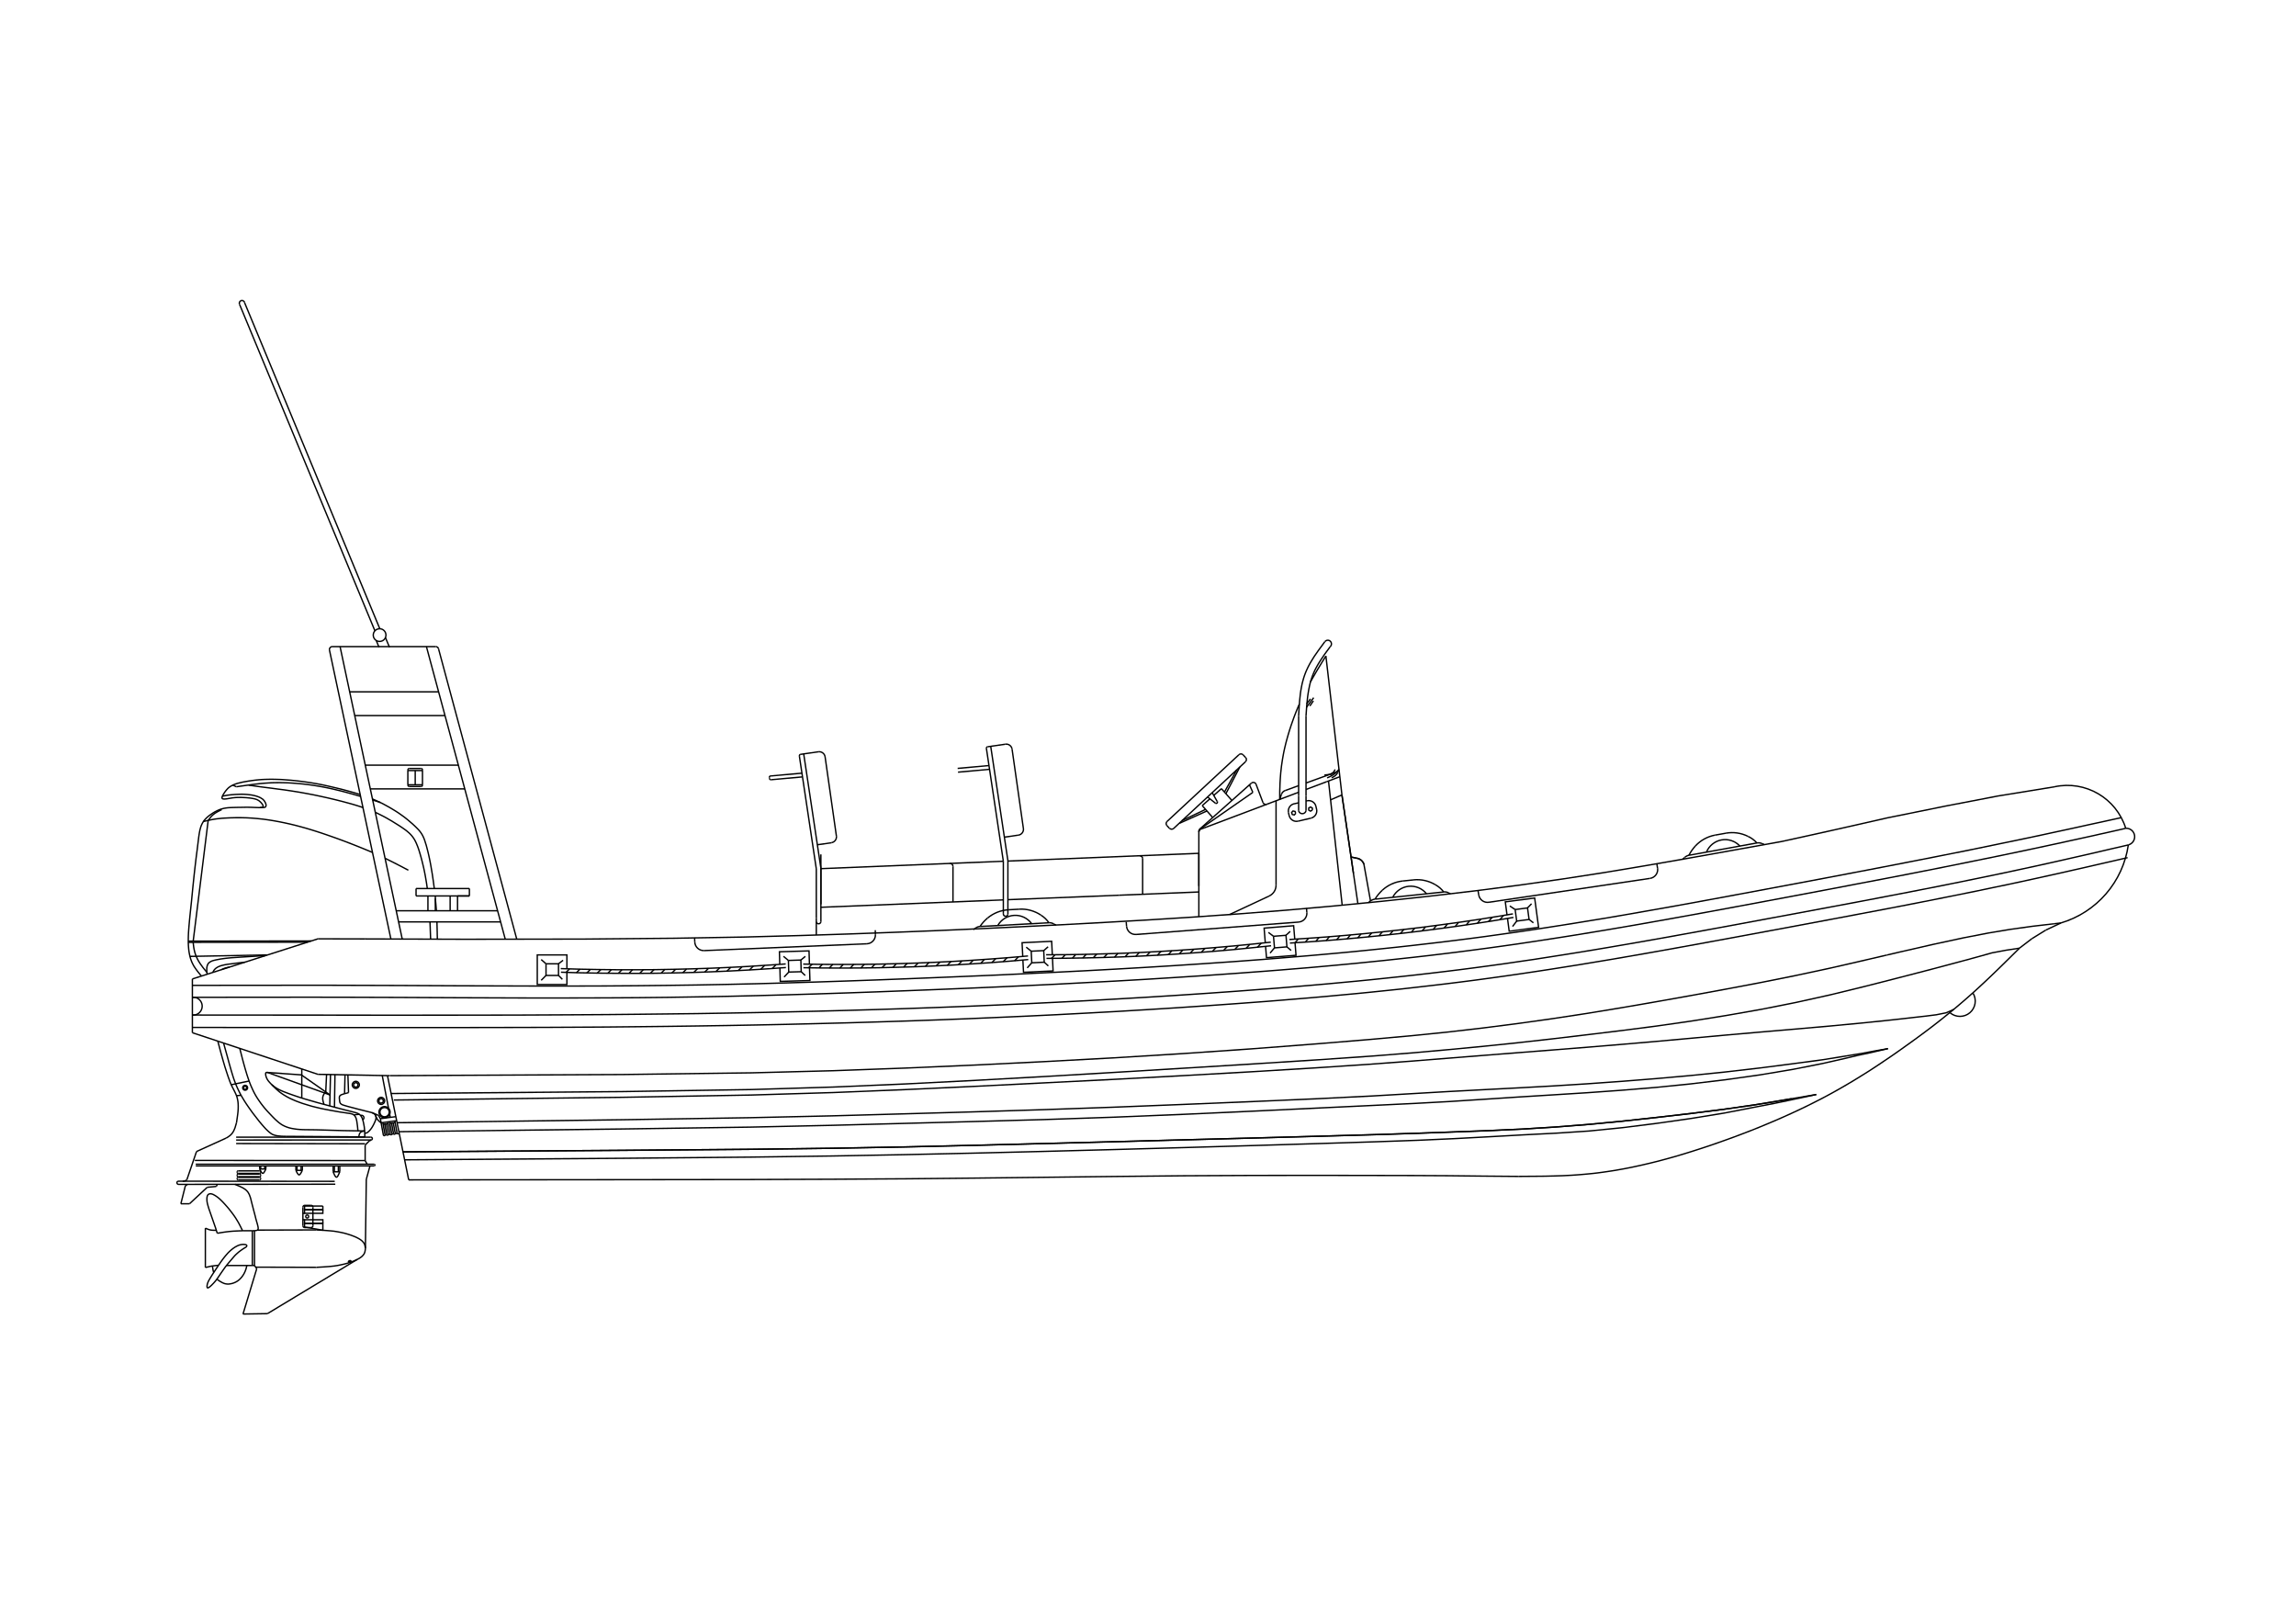 <!--?xml version="1.0" encoding="UTF-8"?-->
<svg viewBox="0 0 842 595" version="1.1" xmlns="http://www.w3.org/2000/svg">
  <defs>
    <style>
      .cls-1 {
        fill: none;
        stroke: #000;
        stroke-miterlimit: 10;
        stroke-width: .5px;
      }
    </style>
  </defs>
  <!-- Generator: Adobe Illustrator 28.6.0, SVG Export Plug-In . SVG Version: 1.2.0 Build 709)  -->
  <g>
    <g id="Layer_1">
      <g>
        <polyline points="149.88 432.64 227.6 432.57 275.13 432.51 305.57 432.4 332.21 432.24 357.56 431.99 382.77 431.7 408.23 431.4 433.95 431.14 459.66 431.01 483.83 430.99 503.67 431.02 518.57 431.05 531.27 431.12 543.96 431.26 556.79 431.37" class="cls-1"></polyline>
        <polyline points="148.38 425.29 228.26 424.72 275.36 424.29 305.17 423.88 331.31 423.4 356.4 422.85 381.74 422.23 407.85 421.54 434.46 420.79 460.64 420.02 484.82 419.29 504.77 418.66 520.08 418.12 533.3 417.52 546.27 416.82 558.84 416.12 570.8 415.51 582.66 414.73 594.96 413.5 607.61 411.91 620.24 410.11 632.27 408.15 642.9 406.09 650.99 404.53 655.61 403.57 666.08 401.34" class="cls-1"></polyline>
        <polyline points="753.42 288.51 732.68 291.88 713.58 295.55 692.22 299.88 671.09 304.66 653.49 308.54 635.6 311.76 619.1 314.71 603.5 317.42 588.32 319.95 573.09 322.3 557.36 324.54 540.88 326.67 523.83 328.66 506.45 330.52 488.94 332.23 471.53 333.76 454.38 335.1 437.55 336.28 421.08 337.32 404.98 338.24 389.23 339.09 373.88 339.85 358.7 340.57 343.35 341.25 327.51 341.88 310.83 342.49 292.97 343.06 272.66 343.6 247.34 344.04 214.26 344.34 170.74 344.41 133.99 344.29" class="cls-1"></polyline>
        <polyline points="147.79 422.37 228.18 421.81 275.3 421.43 305.09 421.05 331.29 420.57 356.73 419.98 382.49 419.33 408.71 418.65 435.08 417.94 460.94 417.26 484.85 416.6 504.66 416.04 519.96 415.54 533.02 415.07 545.66 414.6 558.03 414.03 570.17 413.28 582.35 412.32 594.83 411.13 607.51 409.75 620.18 408.28 632.24 406.75 642.9 405.22 651.09 403.89 655.61 403.12 656.93 402.9 657.01 402.88" class="cls-1"></polyline>
        <polyline points="147.79 422.37 228.18 421.81 275.3 421.43 305.09 421.05 331.29 420.57 356.73 419.98 382.49 419.33 408.71 418.65 435.08 417.94 460.94 417.26 484.85 416.6 504.66 416.04 519.96 415.54 533.02 415.07 545.66 414.6 558.03 414.03 570.17 413.28 582.35 412.32 594.83 411.13 607.51 409.75 620.18 408.28 632.24 406.75 642.9 405.22 651.09 403.89 655.61 403.12 666.08 401.34 657.01 402.88" class="cls-1"></polyline>
        <polyline points="146.29 414.97 228.08 413.98 275.3 413.29 305.26 412.63 331.61 411.93 357.07 411.25 382.67 410.53 408.6 409.65 434.63 408.58 460.22 407.41 483.96 406.27 503.54 405.34 518.48 404.62 531.36 403.92 544.16 403.09 556.94 402.25 569.55 401.47 582.08 400.68 594.64 399.78 607.27 398.73 619.97 397.45 632.72 395.93 645.41 394.14 657.53 392.11 668.32 389.98 676.74 388.07 681.41 386.96 686.2 385.95 692.36 384.51" class="cls-1"></polyline>
        <polyline points="145.64 411.68 228.07 410.59 275.04 409.84 304.94 409.17 331.38 408.43 356.88 407.7 382.41 406.9 408.1 406 433.86 404.98 459.39 403.92 483.33 402.87 503.19 401.88 518.42 400.99 531.5 400.23 544.35 399.55 557.06 398.89 569.51 398.2 581.95 397.42 594.58 396.52 607.29 395.51 619.95 394.38 632.58 393.09 645.3 391.62 657.58 390.04 668.42 388.59 676.89 387.22 682.68 386.28 687.58 385.36 692.36 384.51" class="cls-1"></polyline>
        <polyline points="144.43 403.36 228.02 402.37 275.45 401.53 305.51 400.62 331.88 399.54 357.39 398.35 382.92 397.07 408.35 395.79 433.62 394.43 458.73 393.01 482.39 391.57 502.04 390.26 517.13 389.14 530.27 388.09 543.46 387.04 556.58 386.01 569.38 385.01 581.99 384.01 594.64 382.96 607.35 381.87 620.16 380.71 632.97 379.54 645.7 378.43 658.34 377.35 670.98 376.24 682.71 375.13 691.79 374.2 697.82 373.54 702.29 373.03 706.31 372.58 710.08 372.1 713.72 371.37 716.42 370.18" class="cls-1"></polyline>
        <polyline points="143.42 400.98 228.08 400.27 275.52 399.52 305.66 398.6 332.1 397.46 357.59 396.16 383.13 394.74 408.86 393.22 434.61 391.66 460.13 390.09 483.98 388.57 503.64 387.21 518.54 386.02 531.24 384.88 543.84 383.68 556.57 382.36 569.4 380.92 582.21 379.4 594.89 377.86 607.52 376.23 620.24 374.41 633.03 372.37 645.82 370.12 658.53 367.6 671.2 364.79 683.83 361.71 696.52 358.47 708.53 355.35 718.2 352.78 724.95 350.95 730.53 349.39 735.71 348.42 740.58 347.68" class="cls-1"></polyline>
        <polyline points="143.09 394.42 228.2 394.01 275.61 393.39 305.58 392.61 331.83 391.65 357.26 390.55 382.74 389.29 408.18 387.91 433.52 386.35 458.76 384.61 482.63 382.78 502.46 381.15 517.57 379.79 530.51 378.48 543.3 377.01 556.16 375.37 569.02 373.57 581.85 371.62 594.6 369.52 607.29 367.33 619.98 365.07 632.75 362.73 645.64 360.29 658.55 357.7 671.33 354.96 683.96 352.06 692 350.18" class="cls-1"></polyline>
        <polyline points="692 350.18 696.6 349.11 708.92 346.29 719.9 343.92 729.14 342.13 737.24 340.78 745.37 339.65 753.17 338.74" class="cls-1"></polyline>
        <polyline points="750.24 341.05 750.09 341.14 749.93 341.25 749.76 341.35 749.61 341.44 749.45 341.54 749.3 341.64 749.14 341.74 748.97 341.83 748.82 341.93 748.65 342.03 748.49 342.13 748.34 342.24 748.17 342.32 748.01 342.43 747.86 342.52 747.7 342.62 747.53 342.72 747.38 342.82 747.21 342.93 747.07 343.01 746.9 343.12 746.73 343.21 746.58 343.32 746.42 343.4 746.26 343.51 746.1 343.62 745.94 343.71 745.77 343.81 745.62 343.9 745.46 344.01 745.31 344.1 745.14 344.2" class="cls-1"></polyline>
        <polyline points="740.58 347.68 740.72 347.57 740.87 347.46 741.01 347.35 741.15 347.25 741.29 347.14 741.44 347.02 741.58 346.92 741.72 346.81 741.86 346.71 742.01 346.59 742.14 346.48 742.29 346.38 742.43 346.27 742.58 346.15 742.71 346.04 742.86 345.94 743 345.84 743.15 345.72 743.28 345.61 743.43 345.51 743.57 345.4 743.72 345.28 743.85 345.18 744.01 345.07 744.14 344.97 744.29 344.85 744.42 344.74 744.58 344.64 744.71 344.53 744.86 344.41 744.99 344.31 745.14 344.2" class="cls-1"></polyline>
        <polyline points="755.79 338.44 755.61 338.52 755.45 338.61 755.27 338.68 755.1 338.77 754.92 338.85 754.76 338.93 754.58 339.01 754.41 339.09 754.23 339.18 754.05 339.25 753.89 339.34 753.71 339.42 753.54 339.51 753.36 339.58 753.2 339.65 753.02 339.75 752.85 339.82 752.67 339.91 752.51 339.99 752.33 340.08 752.15 340.15 751.98 340.23 751.8 340.32 751.64 340.39 751.46 340.48 751.29 340.56 751.11 340.65 750.95 340.72 750.77 340.81 750.59 340.89 750.42 340.96 750.24 341.05" class="cls-1"></polyline>
        <line y2="338.44" x2="755.79" y1="338.74" x1="753.17" class="cls-1"></line>
        <line y2="394.43" x2="142.1" y1="432.64" x1="149.88" class="cls-1"></line>
        <line y2="344.25" x2="116.6" y1="344.29" x1="133.99" class="cls-1"></line>
        <line y2="358.96" x2="70.55" y1="344.25" x1="116.6" class="cls-1"></line>
        <line y2="378.68" x2="70.55" y1="358.96" x1="70.55" class="cls-1"></line>
        <line y2="394.43" x2="143.01" y1="393.94" x1="116.6" class="cls-1"></line>
        <polyline points="556.79 431.37 563.28 431.32 566.52 431.29 569.77 431.21 573.01 431.11 576.24 430.95 577.86 430.84 579.47 430.72 581.09 430.58 582.7 430.43 584.32 430.27 585.92 430.08 587.52 429.87 589.13 429.64 590.73 429.4 592.34 429.15 593.95 428.86 595.53 428.58 597.12 428.27 598.71 427.95 601.89 427.26 605.06 426.52 608.21 425.74 611.34 424.9 614.46 424.03 617.57 423.1 620.66 422.14 623.75 421.15 626.83 420.13 629.89 419.07 632.95 417.99 636.01 416.88 639.03 415.74 642.07 414.57 645.08 413.37 648.09 412.12 651.08 410.86 654.05 409.56 657.02 408.22 659.96 406.85 662.87 405.45 665.78 403.99 668.66 402.51 671.51 400.98 674.34 399.4 677.15 397.78 679.94 396.12 682.7 394.42 685.45 392.7 688.16 390.93 690.86 389.12 693.54 387.31 696.21 385.45 698.85 383.57 701.49 381.68 704.12 379.76 706.71 377.83 709.29 375.87 711.84 373.87 714.38 371.83 716.89 369.78 719.36 367.69 721.8 365.57 724.22 363.42 726.6 361.23 728.97 359.01 731.32 356.77 733.65 354.51 735.96 352.24 740.58 347.68" class="cls-1"></polyline>
        <polyline points="70.55 361.32 71.72 361.32 72.86 361.32 74 361.32 75.11 361.32 76.22 361.32 77.3 361.32 79.44 361.32 81.51 361.3 83.54 361.3 85.5 361.3 87.41 361.3 89.28 361.3 91.1 361.29 92.88 361.29 94.62 361.29 96.32 361.29 97.97 361.29 99.6 361.29 101.19 361.29 102.75 361.29 104.28 361.27 105.8 361.27 107.28 361.27 108.74 361.27 110.18 361.27 113.03 361.27 115.81 361.27 118.56 361.27 124.04 361.29 145.93 361.36 167.82 361.47 189.72 361.54 200.68 361.57 211.61 361.56 222.56 361.53 233.51 361.45 244.44 361.33 255.39 361.18 266.35 360.97 277.28 360.72 288.23 360.42 299.17 360.09 310.11 359.73 321.05 359.34 331.98 358.92 342.93 358.48 353.87 358.03 364.8 357.57 375.74 357.06 386.67 356.53 397.61 355.98 408.53 355.39 419.46 354.76 430.38 354.09 441.32 353.37 452.24 352.62 463.16 351.81 468.62 351.37 474.08 350.92 479.54 350.47 484.98 349.99 490.44 349.5 495.89 348.99 501.33 348.45 506.78 347.89 512.22 347.32 517.67 346.72 523.11 346.09 528.54 345.46 533.97 344.79 539.4 344.1 544.83 343.38 550.25 342.62 555.66 341.86 561.08 341.07 566.49 340.24 571.89 339.4 577.31 338.54 582.71 337.66 588.11 336.78 593.51 335.86 604.29 333.98 615.07 332.07 625.85 330.1 636.6 328.11 647.38 326.1 668.9 322.06 679.65 320.01 690.41 317.95 701.15 315.86 711.89 313.75 722.63 311.61 733.34 309.4 744.07 307.17 749.42 306.03 752.12 305.44 754.82 304.86 757.57 304.27 760.33 303.67 763.13 303.05 765.98 302.42 768.88 301.79 770.34 301.48 771.83 301.15 773.33 300.82 774.84 300.49 776.38 300.15 777.92 299.82" class="cls-1"></polyline>
        <polyline points="70.55 376.75 72.79 376.75 74.97 376.75 77.1 376.75 79.19 376.75 81.21 376.75 83.18 376.76 85.11 376.76 86.99 376.76 88.82 376.76 90.62 376.76 92.38 376.76 94.1 376.76 95.78 376.76 97.43 376.76 99.03 376.76 100.62 376.76 102.18 376.76 103.71 376.76 105.21 376.76 106.71 376.78 108.17 376.78 109.62 376.78 112.47 376.78 115.26 376.78 118.04 376.78 123.54 376.78 145.55 376.79 167.55 376.79 189.54 376.75 200.55 376.72 211.55 376.66 222.54 376.59 233.55 376.48 244.55 376.36 255.56 376.21 266.55 376.04 277.55 375.84 288.54 375.61 299.55 375.34 310.55 375.06 321.54 374.73 332.54 374.38 343.54 373.99 354.53 373.56 365.51 373.09 376.51 372.6 387.48 372.07 398.48 371.49 409.46 370.89 420.44 370.23 431.42 369.54 442.4 368.8 453.38 368.02 464.36 367.2 469.83 366.76 475.32 366.31 480.82 365.85 486.29 365.37 491.76 364.86 497.24 364.35 502.71 363.81 508.19 363.24 513.66 362.67 519.12 362.05 524.6 361.42 530.06 360.78 535.52 360.1 540.96 359.4 546.41 358.66 551.87 357.9 557.3 357.12 562.74 356.31 568.17 355.48 573.62 354.62 579.05 353.76 584.46 352.86 589.89 351.96 595.33 351.03 606.15 349.14 616.98 347.2 627.82 345.22 649.46 341.22 671.09 337.18 681.9 335.14 692.72 333.09 703.52 331 714.3 328.86 725.09 326.68 730.47 325.55 735.86 324.43 741.23 323.28 746.6 322.11 751.98 320.92 754.7 320.32 757.41 319.71 760.16 319.08 762.93 318.46 765.72 317.82 768.54 317.17 771.41 316.51 774.3 315.85 777.26 315.17 780.24 314.48" class="cls-1"></polyline>
        <polyline points="70.55 365.71 71.72 365.7 72.88 365.7 74.03 365.7 75.15 365.7 76.26 365.7 77.36 365.7 79.5 365.7 81.59 365.7 83.63 365.68 85.61 365.68 87.53 365.68 89.4 365.68 91.24 365.68 93.02 365.67 94.76 365.67 96.47 365.67 98.13 365.67 99.75 365.67 101.36 365.67 102.92 365.67 104.45 365.67 105.96 365.67 107.45 365.65 108.92 365.65 110.36 365.65 113.19 365.65 115.99 365.65 118.74 365.67 124.22 365.67 146.13 365.74 168.07 365.85 189.98 365.93 200.94 365.95 211.89 365.93 222.86 365.9 233.81 365.83 244.77 365.71 255.72 365.54 266.69 365.34 277.64 365.08 288.59 364.78 299.55 364.45 310.51 364.09 321.45 363.7 332.4 363.28 343.35 362.85 354.3 362.4 365.26 361.92 376.2 361.42 387.15 360.9 398.09 360.32 409.04 359.74 419.98 359.11 430.92 358.43 441.86 357.72 452.79 356.95 463.73 356.14 469.19 355.71 474.65 355.26 480.12 354.81 485.58 354.32 491.03 353.82 496.49 353.31 501.95 352.76 507.39 352.21 512.85 351.62 518.3 351.03 523.74 350.41 529.17 349.76 534.62 349.09 540.05 348.39 545.48 347.67 550.91 346.92 556.33 346.15 561.76 345.34 567.17 344.51 572.58 343.68 577.98 342.82 583.4 341.93 588.8 341.04 594.21 340.12 605 338.24 615.8 336.31 626.58 334.35 637.37 332.35 648.14 330.34 669.68 326.29 680.45 324.23 691.22 322.18 701.97 320.1 712.73 317.97 723.47 315.8 734.21 313.61 744.93 311.36 750.3 310.21 753.02 309.62 755.75 309.04 758.52 308.42 761.33 307.81 764.2 307.18 765.65 306.86 767.12 306.54 768.6 306.21 770.1 305.86 771.64 305.53 773.18 305.18 774.74 304.83 776.33 304.47 777.93 304.11 779.57 303.73" class="cls-1"></polyline>
        <polyline points="70.55 372.19 72.79 372.19 74.96 372.21 77.07 372.21 79.14 372.21 81.17 372.21 83.14 372.21 85.06 372.21 86.93 372.21 88.78 372.21 90.56 372.21 92.31 372.21 94.03 372.21 95.71 372.21 97.35 372.21 98.96 372.21 100.55 372.22 102.11 372.22 103.64 372.22 105.14 372.22 106.62 372.22 108.1 372.22 109.55 372.22 112.4 372.22 115.19 372.22 117.96 372.22 123.47 372.24 145.47 372.25 167.46 372.24 189.47 372.21 200.46 372.16 211.47 372.1 222.47 372.03 233.46 371.92 244.47 371.8 255.47 371.67 266.46 371.49 277.48 371.29 288.47 371.05 299.46 370.79 310.46 370.5 321.45 370.18 332.45 369.82 343.45 369.43 354.44 369.01 365.43 368.54 376.41 368.05 387.41 367.51 398.39 366.94 409.37 366.32 420.35 365.68 431.33 364.99 442.31 364.26 453.29 363.48 464.27 362.65 469.76 362.22 475.23 361.76 480.72 361.3 486.2 360.82 491.67 360.31 497.15 359.8 502.62 359.26 508.1 358.69 513.57 358.11 519.04 357.51 524.51 356.88 529.97 356.23 535.41 355.56 540.88 354.85 546.32 354.12 551.77 353.37 557.21 352.57 562.65 351.78 568.08 350.93 573.52 350.08 578.95 349.21 584.38 348.32 589.8 347.41 595.22 346.48 606.07 344.59 616.89 342.65 627.72 340.68 649.37 336.67 671 332.64 681.82 330.61 692.61 328.55 703.41 326.46 714.21 324.33 724.98 322.14 730.37 321.03 735.76 319.9 741.14 318.74 746.51 317.58 751.89 316.39 754.61 315.78 757.34 315.16 760.1 314.53 762.89 313.9 765.71 313.26 768.58 312.6 771.47 311.92 774.42 311.23 775.92 310.89 777.44 310.54 778.97 310.18 780.51 309.82" class="cls-1"></polyline>
        <line y2="378.68" x2="70.55" y1="393.94" x1="116.6" class="cls-1"></line>
        <polyline points="205.64 355.17 212.52 355.38 219.39 355.51 226.28 355.59 233.15 355.6 240.03 355.56 246.92 355.43 253.79 355.26 260.66 355.03 267.54 354.73 274.42 354.37 281.27 353.93 288.14 353.46" class="cls-1"></polyline>
        <polyline points="205.71 356.49 212.58 356.7 219.47 356.83 226.35 356.9 233.22 356.92 240.11 356.88 246.98 356.76 253.86 356.59 260.73 356.35 267.6 356.05 274.48 355.69 281.35 355.26 288.21 354.78" class="cls-1"></polyline>
        <polyline points="200.24 353.41 204.82 353.41 204.82 357.68 200.24 357.68 200.24 353.41" class="cls-1"></polyline>
        <polyline points="207.9 355.24 207.9 350.15 197.03 350.15 197.03 361.01 207.9 361.01 207.9 356.56" class="cls-1"></polyline>
        <line y2="359.46" x2="198.47" y1="357.68" x1="200.24" class="cls-1"></line>
        <line y2="359.11" x2="206.24" y1="357.68" x1="204.82" class="cls-1"></line>
        <line y2="351.85" x2="198.47" y1="353.41" x1="200.24" class="cls-1"></line>
        <line y2="352.11" x2="206.49" y1="353.41" x1="204.82" class="cls-1"></line>
        <polyline points="289.13 352.18 293.7 352.03 293.82 356.31 289.25 356.44 289.13 352.18" class="cls-1"></polyline>
        <polyline points="286.01 354.94 286.14 359.86 297.02 359.54 296.87 354.88" class="cls-1"></polyline>
        <line y2="358.26" x2="287.54" y1="356.44" x1="289.25" class="cls-1"></line>
        <line y2="357.7" x2="295.29" y1="356.31" x1="293.82" class="cls-1"></line>
        <line y2="350.67" x2="287.32" y1="352.18" x1="289.13" class="cls-1"></line>
        <line y2="350.68" x2="295.34" y1="352.03" x1="293.7" class="cls-1"></line>
        <polyline points="378.17 348.79 382.76 348.57 382.95 352.82 378.38 353.05 378.17 348.79" class="cls-1"></polyline>
        <polyline points="375.12 352.03 375.35 356.53 386.19 356.02 385.98 351.42" class="cls-1"></polyline>
        <line y2="354.91" x2="376.7" y1="353.05" x1="378.38" class="cls-1"></line>
        <line y2="354.19" x2="384.45" y1="352.82" x1="382.95" class="cls-1"></line>
        <line y2="347.31" x2="376.34" y1="348.79" x1="378.17" class="cls-1"></line>
        <line y2="347.17" x2="384.36" y1="348.57" x1="382.76" class="cls-1"></line>
        <polyline points="467.03 343.32 471.6 342.96 471.95 347.2 467.38 347.57 467.03 343.32" class="cls-1"></polyline>
        <polyline points="464.12 347.01 464.45 351.16 475.28 350.29 474.92 345.68" class="cls-1"></polyline>
        <line y2="349.48" x2="465.76" y1="347.57" x1="467.38" class="cls-1"></line>
        <line y2="348.52" x2="473.48" y1="347.2" x1="471.95" class="cls-1"></line>
        <line y2="341.9" x2="465.15" y1="343.32" x1="467.03" class="cls-1"></line>
        <line y2="341.51" x2="473.16" y1="342.96" x1="471.6" class="cls-1"></line>
        <polyline points="555.64 333.52 560.18 332.92 560.75 337.15 556.21 337.75 555.64 333.52" class="cls-1"></polyline>
        <polyline points="552.84 336.78 553.46 341.47 564.24 340.04 562.8 329.28 552.03 330.7 552.66 335.46" class="cls-1"></polyline>
        <line y2="339.73" x2="554.69" y1="337.75" x1="556.21" class="cls-1"></line>
        <line y2="338.38" x2="562.34" y1="337.15" x1="560.75" class="cls-1"></line>
        <line y2="332.2" x2="553.68" y1="333.52" x1="555.64" class="cls-1"></line>
        <line y2="331.39" x2="561.66" y1="332.92" x1="560.18" class="cls-1"></line>
        <line y2="355.27" x2="208.88" y1="356.54" x1="207.59" class="cls-1"></line>
        <line y2="355.38" x2="212.68" y1="356.67" x1="211.38" class="cls-1"></line>
        <line y2="355.47" x2="216.5" y1="356.76" x1="215.21" class="cls-1"></line>
        <line y2="355.53" x2="220.34" y1="356.82" x1="219.03" class="cls-1"></line>
        <line y2="355.57" x2="224.19" y1="356.88" x1="222.89" class="cls-1"></line>
        <line y2="355.6" x2="228.08" y1="356.9" x1="226.76" class="cls-1"></line>
        <line y2="355.6" x2="231.96" y1="356.92" x1="230.64" class="cls-1"></line>
        <line y2="355.59" x2="235.89" y1="356.92" x1="234.56" class="cls-1"></line>
        <line y2="355.56" x2="239.82" y1="356.89" x1="238.49" class="cls-1"></line>
        <line y2="355.5" x2="243.78" y1="356.85" x1="242.45" class="cls-1"></line>
        <line y2="355.42" x2="247.76" y1="356.77" x1="246.41" class="cls-1"></line>
        <line y2="355.32" x2="251.76" y1="356.68" x1="250.41" class="cls-1"></line>
        <line y2="355.2" x2="255.8" y1="356.56" x1="254.43" class="cls-1"></line>
        <line y2="355.06" x2="259.83" y1="356.43" x1="258.47" class="cls-1"></line>
        <line y2="354.9" x2="263.91" y1="356.28" x1="262.52" class="cls-1"></line>
        <line y2="354.7" x2="267.99" y1="356.1" x1="266.61" class="cls-1"></line>
        <line y2="354.49" x2="272.12" y1="355.89" x1="270.73" class="cls-1"></line>
        <line y2="354.25" x2="276.26" y1="355.66" x1="274.85" class="cls-1"></line>
        <line y2="354" x2="280.42" y1="355.4" x1="279.01" class="cls-1"></line>
        <line y2="353.71" x2="284.61" y1="355.14" x1="283.19" class="cls-1"></line>
        <line y2="353.57" x2="297.79" y1="354.87" x1="296.52" class="cls-1"></line>
        <line y2="353.62" x2="301.58" y1="354.93" x1="300.32" class="cls-1"></line>
        <line y2="353.64" x2="305.4" y1="354.96" x1="304.13" class="cls-1"></line>
        <line y2="353.65" x2="309.24" y1="354.97" x1="307.95" class="cls-1"></line>
        <line y2="353.64" x2="313.1" y1="354.96" x1="311.81" class="cls-1"></line>
        <line y2="353.61" x2="316.98" y1="354.94" x1="315.68" class="cls-1"></line>
        <line y2="353.54" x2="320.87" y1="354.88" x1="319.58" class="cls-1"></line>
        <line y2="353.47" x2="324.8" y1="354.82" x1="323.48" class="cls-1"></line>
        <line y2="353.38" x2="328.73" y1="354.73" x1="327.41" class="cls-1"></line>
        <line y2="353.26" x2="332.69" y1="354.62" x1="331.37" class="cls-1"></line>
        <line y2="353.12" x2="336.66" y1="354.49" x1="335.35" class="cls-1"></line>
        <line y2="352.96" x2="340.67" y1="354.34" x1="339.33" class="cls-1"></line>
        <line y2="352.78" x2="344.69" y1="354.16" x1="343.34" class="cls-1"></line>
        <line y2="352.57" x2="348.74" y1="353.97" x1="347.38" class="cls-1"></line>
        <line y2="352.35" x2="352.8" y1="353.76" x1="351.44" class="cls-1"></line>
        <line y2="352.09" x2="356.88" y1="353.5" x1="355.52" class="cls-1"></line>
        <line y2="351.82" x2="360.99" y1="353.25" x1="359.63" class="cls-1"></line>
        <line y2="351.52" x2="365.13" y1="352.95" x1="363.76" class="cls-1"></line>
        <line y2="351.19" x2="369.29" y1="352.63" x1="367.89" class="cls-1"></line>
        <line y2="350.85" x2="373.48" y1="352.3" x1="372.08" class="cls-1"></line>
        <polyline points="294.54 353.51 301.43 353.62 308.3 353.65 315.18 353.62 322.05 353.53 328.94 353.37 335.81 353.15 342.7 352.87 349.57 352.53 356.42 352.12 363.29 351.65 370.14 351.13 377 350.53" class="cls-1"></polyline>
        <polyline points="294.63 354.84 301.52 354.94 308.39 354.97 315.27 354.94 322.16 354.85 329.03 354.68 335.9 354.48 342.79 354.19 349.65 353.85 356.52 353.44 363.38 352.98 370.23 352.45 377.09 351.85" class="cls-1"></polyline>
        <polyline points="296.84 353.56 296.69 348.68 285.83 349 285.96 353.61" class="cls-1"></polyline>
        <line y2="350.1" x2="386.88" y1="351.42" x1="385.64" class="cls-1"></line>
        <line y2="350.05" x2="390.68" y1="351.39" x1="389.45" class="cls-1"></line>
        <line y2="350.01" x2="394.51" y1="351.34" x1="393.26" class="cls-1"></line>
        <line y2="349.93" x2="398.35" y1="351.28" x1="397.08" class="cls-1"></line>
        <line y2="349.84" x2="402.2" y1="351.19" x1="400.94" class="cls-1"></line>
        <line y2="349.74" x2="406.07" y1="351.1" x1="404.81" class="cls-1"></line>
        <line y2="349.6" x2="409.97" y1="350.97" x1="408.69" class="cls-1"></line>
        <line y2="349.45" x2="413.88" y1="350.83" x1="412.61" class="cls-1"></line>
        <line y2="349.27" x2="417.82" y1="350.65" x1="416.54" class="cls-1"></line>
        <line y2="349.07" x2="421.77" y1="350.47" x1="420.48" class="cls-1"></line>
        <line y2="348.87" x2="425.75" y1="350.26" x1="424.44" class="cls-1"></line>
        <line y2="348.62" x2="429.76" y1="350.04" x1="428.43" class="cls-1"></line>
        <line y2="348.36" x2="433.76" y1="349.78" x1="432.45" class="cls-1"></line>
        <line y2="348.07" x2="437.81" y1="349.5" x1="436.47" class="cls-1"></line>
        <line y2="347.77" x2="441.86" y1="349.2" x1="440.54" class="cls-1"></line>
        <line y2="347.44" x2="445.95" y1="348.87" x1="444.6" class="cls-1"></line>
        <line y2="347.08" x2="450.05" y1="348.52" x1="448.7" class="cls-1"></line>
        <line y2="346.69" x2="454.19" y1="348.15" x1="452.82" class="cls-1"></line>
        <line y2="346.29" x2="458.33" y1="347.76" x1="456.96" class="cls-1"></line>
        <line y2="345.85" x2="462.51" y1="347.34" x1="461.13" class="cls-1"></line>
        <polyline points="383.64 350.1 390.53 350.07 397.4 349.96 404.29 349.78 411.15 349.56 418.02 349.27 424.89 348.91 431.76 348.49 438.63 348.01 445.49 347.47 452.35 346.87 459.18 346.2 466.02 345.48" class="cls-1"></polyline>
        <polyline points="383.76 351.42 390.65 351.37 397.52 351.26 404.4 351.1 411.27 350.88 418.14 350.59 425.01 350.23 431.88 349.81 438.76 349.33 445.61 348.79 452.46 348.19 459.3 347.51 466.14 346.79" class="cls-1"></polyline>
        <polyline points="385.91 350.1 385.67 345.16 374.82 345.68 375.07 350.71" class="cls-1"></polyline>
        <line y2="344.31" x2="476.09" y1="345.68" x1="474.93" class="cls-1"></line>
        <line y2="344.05" x2="479.88" y1="345.45" x1="478.71" class="cls-1"></line>
        <line y2="343.78" x2="483.69" y1="345.18" x1="482.52" class="cls-1"></line>
        <line y2="343.48" x2="487.52" y1="344.89" x1="486.35" class="cls-1"></line>
        <line y2="343.17" x2="491.36" y1="344.59" x1="490.19" class="cls-1"></line>
        <line y2="342.84" x2="495.23" y1="344.26" x1="494.04" class="cls-1"></line>
        <line y2="342.48" x2="499.11" y1="343.92" x1="497.91" class="cls-1"></line>
        <line y2="342.09" x2="503.01" y1="343.54" x1="501.82" class="cls-1"></line>
        <line y2="341.7" x2="506.93" y1="343.15" x1="505.71" class="cls-1"></line>
        <line y2="341.26" x2="510.86" y1="342.73" x1="509.64" class="cls-1"></line>
        <line y2="340.81" x2="514.82" y1="342.29" x1="513.6" class="cls-1"></line>
        <line y2="340.35" x2="518.79" y1="341.83" x1="517.57" class="cls-1"></line>
        <line y2="339.85" x2="522.79" y1="341.34" x1="521.55" class="cls-1"></line>
        <line y2="339.33" x2="526.8" y1="340.83" x1="525.56" class="cls-1"></line>
        <line y2="338.79" x2="530.84" y1="340.29" x1="529.59" class="cls-1"></line>
        <line y2="338.22" x2="534.9" y1="339.73" x1="533.64" class="cls-1"></line>
        <line y2="337.61" x2="538.98" y1="339.15" x1="537.71" class="cls-1"></line>
        <line y2="337" x2="543.08" y1="338.53" x1="541.8" class="cls-1"></line>
        <line y2="336.36" x2="547.21" y1="337.9" x1="545.91" class="cls-1"></line>
        <line y2="335.68" x2="551.34" y1="337.23" x1="550.05" class="cls-1"></line>
        <polyline points="472.85 344.5 479.72 344.05 486.59 343.56 493.44 342.99 500.29 342.36 507.14 341.67 513.96 340.92 520.8 340.11 527.63 339.22 534.44 338.29 541.25 337.29 548.04 336.22 554.83 335.1" class="cls-1"></polyline>
        <polyline points="473.04 345.81 479.91 345.37 486.79 344.86 493.64 344.29 500.48 343.66 507.33 342.97 514.16 342.22 521 341.41 527.83 340.53 534.64 339.6 541.45 338.59 548.24 337.53 555.02 336.4" class="cls-1"></polyline>
        <polyline points="474.82 344.38 474.41 339.45 463.58 340.33 464.01 345.68" class="cls-1"></polyline>
        <line y2="312.9" x2="439.65" y1="315.74" x1="369.62" class="cls-1"></line>
        <line y2="276.6" x2="293.61" y1="275.67" x1="300.12" class="cls-1"></line>
        <line y2="276.45" x2="294.74" y1="318.36" x1="301.04" class="cls-1"></line>
        <line y2="277.23" x2="293.15" y1="318.6" x1="299.36" class="cls-1"></line>
        <line y2="285.91" x2="282.76" y1="284.88" x1="294.24" class="cls-1"></line>
        <line y2="284.53" x2="282.62" y1="283.51" x1="294.07" class="cls-1"></line>
        <line y2="285.45" x2="282.17" y1="285.15" x1="282.12" class="cls-1"></line>
        <path d="M282.62,284.52c-.15.01-.29.09-.38.2-.09.12-.13.27-.11.42" class="cls-1"></path>
        <path d="M282.18,285.44c.04.29.3.5.59.47" class="cls-1"></path>
        <path d="M293.62,276.59c-.14.02-.27.1-.36.22s-.12.26-.1.41" class="cls-1"></path>
        <path d="M304.89,309c1.19-.17,2.01-1.27,1.84-2.45" class="cls-1"></path>
        <line y2="274.43" x2="361.74" y1="315.8" x1="367.95" class="cls-1"></line>
        <line y2="273.65" x2="363.32" y1="315.58" x1="369.62" class="cls-1"></line>
        <line y2="315.8" x2="367.95" y1="318.52" x1="301.04" class="cls-1"></line>
        <line y2="318.6" x2="299.36" y1="336.72" x1="299.36" class="cls-1"></line>
        <line y2="331.6" x2="301.04" y1="313.29" x1="301.04" class="cls-1"></line>
        <line y2="309.03" x2="304.88" y1="309.76" x1="299.75" class="cls-1"></line>
        <line y2="330.72" x2="349.48" y1="317.7" x1="349.48" class="cls-1"></line>
        <line y2="277.51" x2="302.58" y1="306.57" x1="306.73" class="cls-1"></line>
        <path d="M302.58,277.51c-.17-1.19-1.27-2.01-2.45-1.84" class="cls-1"></path>
        <line y2="283.14" x2="351.33" y1="282.1" x1="362.84" class="cls-1"></line>
        <line y2="281.76" x2="351.2" y1="280.72" x1="362.64" class="cls-1"></line>
        <line y2="274.74" x2="371.16" y1="303.79" x1="375.3" class="cls-1"></line>
        <line y2="306.23" x2="373.46" y1="306.97" x1="368.33" class="cls-1"></line>
        <path d="M373.47,306.23c1.19-.17,2.01-1.27,1.84-2.45" class="cls-1"></path>
        <path d="M371.16,274.72c-.17-1.19-1.27-2.01-2.45-1.84" class="cls-1"></path>
        <line y2="273.82" x2="362.2" y1="272.89" x1="368.7" class="cls-1"></line>
        <path d="M362.2,273.81c-.14.02-.27.1-.36.22s-.12.26-.1.41" class="cls-1"></path>
        <line y2="287.61" x2="460.64" y1="294.28" x1="463.16" class="cls-1"></line>
        <line y2="304.04" x2="440.36" y1="294.91" x1="464.55" class="cls-1"></line>
        <line y2="324.9" x2="439.65" y1="304.79" x1="439.65" class="cls-1"></line>
        <line y2="327.9" x2="419.03" y1="314.88" x1="419.03" class="cls-1"></line>
        <line y2="312.9" x2="439.65" y1="336.13" x1="439.65" class="cls-1"></line>
        <line y2="287.17" x2="458.9" y1="303.98" x1="440.01" class="cls-1"></line>
        <line y2="303.98" x2="440.12" y1="290.55" x1="459.45" class="cls-1"></line>
        <line y2="292.92" x2="443.7" y1="295.4" x1="440.88" class="cls-1"></line>
        <line y2="300.91" x2="433.47" y1="296.8" x1="442.07" class="cls-1"></line>
        <line y2="301.89" x2="432.54" y1="297.36" x1="442.62" class="cls-1"></line>
        <line y2="295.4" x2="440.88" y1="299.79" x1="444.74" class="cls-1"></line>
        <line y2="276.74" x2="454.34" y1="301.2" x1="428" class="cls-1"></line>
        <line y2="303.78" x2="430.4" y1="279.33" x1="456.74" class="cls-1"></line>
        <line y2="302.73" x2="427.94" y1="303.72" x1="428.85" class="cls-1"></line>
        <path d="M428,301.19c-.44.41-.47,1.1-.06,1.54" class="cls-1"></path>
        <path d="M428.88,303.71c.41.44,1.1.47,1.54.06" class="cls-1"></path>
        <path d="M440.03,303.98c-.23.21-.36.5-.36.81" class="cls-1"></path>
        <path d="M440.14,303.97c-.29.2-.47.54-.47.89" class="cls-1"></path>
        <path d="M440.37,304.03c-.42.16-.7.56-.7,1.02" class="cls-1"></path>
        <line y2="281.2" x2="454.71" y1="290.96" x1="449.6" class="cls-1"></line>
        <line y2="293.53" x2="451.77" y1="289.18" x1="447.92" class="cls-1"></line>
        <line y2="282.28" x2="453.56" y1="290.38" x1="449.07" class="cls-1"></line>
        <path d="M445.69,294.46c.17.17.44.18.62.02s.22-.42.08-.61" class="cls-1"></path>
        <line y2="292.23" x2="442.83" y1="294.48" x1="445.68" class="cls-1"></line>
        <line y2="289.18" x2="447.92" y1="291.65" x1="445.13" class="cls-1"></line>
        <line y2="290.64" x2="444.54" y1="293.89" x1="446.38" class="cls-1"></line>
        <line y2="290.55" x2="459.45" y1="287.79" x1="458.21" class="cls-1"></line>
        <path d="M460.64,287.6c-.13-.34-.41-.59-.76-.67s-.72,0-.98.24" class="cls-1"></path>
        <line y2="277.78" x2="456.8" y1="276.79" x1="455.88" class="cls-1"></line>
        <path d="M455.89,276.79c-.41-.44-1.1-.47-1.54-.06" class="cls-1"></path>
        <path d="M456.75,279.3c.44-.41.47-1.1.06-1.54" class="cls-1"></path>
        <line y2="291.48" x2="492.12" y1="320.24" x1="496.35" class="cls-1"></line>
        <line y2="240.54" x2="486.24" y1="291.48" x1="492.12" class="cls-1"></line>
        <line y2="290.5" x2="476.24" y1="294.91" x1="464.55" class="cls-1"></line>
        <path d="M463.17,294.27c.21.56.84.85,1.4.63" class="cls-1"></path>
        <line y2="293.29" x2="487.95" y1="291.48" x1="492.12" class="cls-1"></line>
        <line y2="288.08" x2="476.24" y1="289.89" x1="471.27" class="cls-1"></line>
        <line y2="314.26" x2="495.47" y1="314.73" x1="497.72" class="cls-1"></line>
        <path d="M500.2,316.94c-.36-1.13-1.3-1.98-2.46-2.22" class="cls-1"></path>
        <path d="M70.55,372.19c1.24.13,2.44-.46,3.1-1.52.66-1.06.66-2.4,0-3.46s-1.86-1.65-3.1-1.52" class="cls-1"></path>
        <line y2="333.96" x2="182.48" y1="333.96" x1="145.31" class="cls-1"></line>
        <line y2="338.04" x2="183.57" y1="338.04" x1="146.16" class="cls-1"></line>
        <line y2="344.38" x2="189.51" y1="237.9" x1="160.82" class="cls-1"></line>
        <line y2="344.38" x2="185.29" y1="237.1" x1="156.38" class="cls-1"></line>
        <line y2="238.4" x2="120.83" y1="344.32" x1="143.35" class="cls-1"></line>
        <line y2="237.1" x2="124.71" y1="344.34" x1="147.51" class="cls-1"></line>
        <line y2="262.39" x2="163.19" y1="262.39" x1="130.08" class="cls-1"></line>
        <line y2="280.57" x2="168.1" y1="280.57" x1="133.95" class="cls-1"></line>
        <line y2="289.27" x2="170.43" y1="289.27" x1="135.8" class="cls-1"></line>
        <line y2="253.69" x2="160.85" y1="253.69" x1="128.24" class="cls-1"></line>
        <line y2="237.1" x2="159.77" y1="237.1" x1="121.89" class="cls-1"></line>
        <path d="M121.9,237.09c-.33,0-.64.15-.85.4-.21.26-.29.59-.22.91" class="cls-1"></path>
        <path d="M160.83,237.89c-.13-.47-.56-.8-1.05-.8" class="cls-1"></path>
        <line y2="282.55" x2="154.93" y1="282.55" x1="149.57" class="cls-1"></line>
        <line y2="287.77" x2="149.57" y1="287.77" x1="154.93" class="cls-1"></line>
        <line y2="287.77" x2="152.27" y1="282.55" x1="152.27" class="cls-1"></line>
        <line y2="281.79" x2="154.38" y1="281.79" x1="150.12" class="cls-1"></line>
        <line y2="287.86" x2="154.93" y1="282.33" x1="154.93" class="cls-1"></line>
        <line y2="288.4" x2="150.12" y1="288.4" x1="154.38" class="cls-1"></line>
        <line y2="282.33" x2="149.57" y1="287.86" x1="149.57" class="cls-1"></line>
        <path d="M150.13,281.77c-.3,0-.55.25-.55.55" class="cls-1"></path>
        <path d="M154.94,282.32c0-.3-.25-.55-.55-.55" class="cls-1"></path>
        <path d="M154.39,288.4c.3,0,.55-.25.55-.55" class="cls-1"></path>
        <path d="M149.58,287.85c0,.3.25.55.55.55" class="cls-1"></path>
        <path d="M349.48,317.69c0-.3-.12-.58-.33-.78-.21-.21-.5-.31-.8-.3" class="cls-1"></path>
        <path d="M419.03,314.87c0-.3-.12-.58-.33-.78-.21-.21-.5-.31-.8-.3" class="cls-1"></path>
        <path d="M755.79,338.43c13.12-3.9,22.77-15.07,24.72-28.62" class="cls-1"></path>
        <path d="M780.52,309.81c1.54-.4,2.53-1.9,2.28-3.48-.25-1.57-1.64-2.7-3.23-2.61" class="cls-1"></path>
        <path d="M779.57,303.74c-3.46-11.08-14.8-17.69-26.14-15.24" class="cls-1"></path>
        <line y2="329.97" x2="367.95" y1="332.68" x1="301.04" class="cls-1"></line>
        <line y2="328.26" x2="410.43" y1="329.9" x1="369.62" class="cls-1"></line>
        <line y2="324.61" x2="467.96" y1="293.62" x1="467.96" class="cls-1"></line>
        <line y2="286.32" x2="487.19" y1="331.9" x1="492.21" class="cls-1"></line>
        <line y2="291.48" x2="492.12" y1="331.35" x1="497.97" class="cls-1"></line>
        <line y2="314.26" x2="495.47" y1="314.73" x1="497.72" class="cls-1"></line>
        <line y2="316.95" x2="500.19" y1="330.37" x1="502.6" class="cls-1"></line>
        <path d="M500.2,316.94c-.36-1.13-1.3-1.98-2.46-2.22" class="cls-1"></path>
        <line y2="327.07" x2="439.65" y1="328.26" x1="410.43" class="cls-1"></line>
        <polyline points="81.56 291.94 82.4 291.78 83.21 291.62 84 291.52 84.78 291.43 85.53 291.37 86.25 291.31 86.97 291.28 87.65 291.25 88.31 291.23 88.97 291.23 89.6 291.25 90.23 291.29 90.85 291.34 91.47 291.42 92.09 291.49 92.72 291.61 93.33 291.74 93.93 291.9 94.52 292.09 95.06 292.3 95.57 292.55 96.03 292.84 96.26 292.99 96.46 293.15 96.65 293.35 96.83 293.54 96.99 293.77 97.14 294.03 97.29 294.29 97.42 294.58 97.52 294.88 97.56 295.15 97.58 295.29 97.56 295.4 97.52 295.61 97.43 295.78 97.34 295.9 97.21 295.99 97.11 296.02 97.01 296.05 96.89 296.07 96.74 296.1 96.57 296.1 96.38 296.11 96.15 296.11 95.92 296.12 95.63 296.12 95.3 296.14" class="cls-1"></polyline>
        <polyline points="149.75 319.09 145.5 316.86 143.36 315.78 141.21 314.71" class="cls-1"></polyline>
        <polyline points="86.69 288.49 89.6 288.08 92.49 287.68 93.93 287.5 95.39 287.33 96.83 287.2 98.3 287.1 99.75 287.02 101.22 286.99 102.69 286.98 104.17 287.01 105.63 287.05 107.09 287.14 108.51 287.24 109.94 287.37 111.35 287.5 112.73 287.67 114.1 287.85 115.44 288.05 116.79 288.27 118.14 288.51 119.48 288.77 120.83 289.05 122.18 289.35 123.56 289.68 124.94 290.01 126.33 290.37 127.76 290.76 129.21 291.15 130.7 291.58 132.23 292.02" class="cls-1"></polyline>
        <polyline points="76.34 300.86 76.81 300.21 77.32 299.58 77.57 299.28 77.85 299.01 78.15 298.73 78.46 298.49 78.78 298.26 79.11 298.03 79.82 297.62 80.54 297.25 81.28 296.88" class="cls-1"></polyline>
        <polyline points="70.83 345.55 71.01 347.08 71.13 347.85 71.29 348.6 71.48 349.35 71.72 350.08 72 350.79 72.32 351.49 72.68 352.18 73.08 352.84 73.5 353.49 73.96 354.12 74.4 354.73 74.88 355.33 75.86 356.53" class="cls-1"></polyline>
        <polyline points="79.88 381.78 80.87 385.53 81.39 387.4 81.92 389.28 82.47 391.14 83.06 392.98 83.67 394.82 84.33 396.64 84.69 397.54 85.11 398.43 86.01 400.17 86.43 401.04 86.61 401.47 86.78 401.92 86.93 402.37 87.05 402.82 87.14 403.29 87.23 403.75 87.29 404.23 87.33 404.7 87.35 405.18 87.36 405.65 87.35 406.63 87.28 407.62 87.17 408.62 87.03 409.62 86.74 411.64" class="cls-1"></polyline>
        <polyline points="86.74 411.64 86.48 412.54 86.22 413.43 86.06 413.85 85.89 414.25 85.71 414.65 85.5 415.03 85.26 415.39 85.01 415.74 84.71 416.04 84.39 416.34 84.05 416.6 83.69 416.86 83.31 417.1 82.92 417.32" class="cls-1"></polyline>
        <polyline points="133.73 414.68 133.26 414.79 132.85 414.9 132.65 414.97 132.45 415.06 132.29 415.17 132.15 415.29 132.02 415.43 131.92 415.6 131.84 415.78 131.76 415.98 131.66 416.41 131.58 416.86" class="cls-1"></polyline>
        <polyline points="99.69 397.75 100.6 398.65 101.03 399.09 101.48 399.49 101.94 399.9 102.39 400.29 102.86 400.65 103.34 400.99 103.82 401.32 104.3 401.62 104.81 401.92 105.31 402.21 106.34 402.75 107.42 403.24 108.51 403.71 109.65 404.14 110.81 404.56 111.99 404.93 113.18 405.29 114.36 405.64 115.56 405.94 116.75 406.23 117.93 406.5 119.1 406.74 120.27 406.96 121.43 407.18 123.72 407.59 124.88 407.79 126.08 407.96 127.32 408.15 127.97 408.24 128.61 408.35 128.92 408.43 129.2 408.52 129.49 408.64 129.73 408.81 129.95 408.99 130.13 409.21 130.29 409.45 130.45 409.72 130.57 410.02 130.67 410.34 130.74 410.65 130.82 410.98 130.92 411.64 131.01 412.29 131.09 412.89 131.15 413.47 131.26 414.65" class="cls-1"></polyline>
        <polyline points="133.79 416.98 133.76 415.42 133.73 414.65 133.65 413.89 133.57 413.12 133.43 412.36 133.28 411.58 133.07 410.77 132.95 410.38 132.82 410.01 132.63 409.65 132.44 409.32 132.21 409.01 131.96 408.75 131.66 408.52 131.33 408.32 130.97 408.18 130.6 408.04 129.83 407.83 128.33 407.44 126.85 407.08 125.35 406.69 122.35 405.9 119.35 405.1 116.35 404.29 113.38 403.43 111.89 403 110.4 402.54 108.93 402.06 107.46 401.56 105.99 401.04 104.56 400.5 103.82 400.21 103.11 399.91 102.41 399.58 101.72 399.21 101.06 398.8 100.43 398.35 99.81 397.85 99.26 397.32 98.74 396.75 98.49 396.46 98.27 396.16 98.06 395.85 97.88 395.51 97.71 395.15 97.58 394.76 97.47 394.35 97.43 394.12 97.42 393.9 97.42 393.7 97.43 393.52 97.49 393.39 97.6 393.29 97.71 393.25 97.88 393.24 98.06 393.25 98.27 393.29 98.49 393.37 98.72 393.45 99.21 393.65" class="cls-1"></polyline>
        <polyline points="118.82 404.96 118.64 404.4 118.49 403.84 118.38 403.3 118.35 403.03 118.34 402.76 118.35 402.51 118.38 402.25 118.44 402 118.52 401.74 118.64 401.5 118.76 401.26 119.06 400.79" class="cls-1"></polyline>
        <polyline points="87.93 384.45 88.42 386.35 88.91 388.27 89.43 390.19 89.97 392.1 90.54 394 90.85 394.95 91.17 395.89 91.5 396.82 91.86 397.75 92.25 398.65 92.66 399.55 93.08 400.43 93.54 401.29 94.04 402.15 94.56 402.97 95.12 403.78 95.69 404.59 96.29 405.37 96.9 406.14 97.55 406.9 98.21 407.64 98.9 408.37 99.59 409.1 100.29 409.82 101.01 410.53 101.75 411.19 102.12 411.51 102.51 411.82 102.9 412.1 103.32 412.38 103.73 412.62 104.17 412.84 104.6 413.04 105.03 413.21 105.5 413.38 105.96 413.53 106.43 413.65 106.91 413.76 107.88 413.93 108.88 414.07 109.88 414.16 110.9 414.21 111.93 414.24 113.97 414.26 116 414.29 117.98 414.34 121.89 414.46 125.81 414.57 129.76 414.64 133.73 414.68" class="cls-1"></polyline>
        <polyline points="104.87 416.68 104.42 416.68 104 416.67 103.6 416.65 103.22 416.64 102.88 416.6 102.54 416.57 102.23 416.54 101.94 416.51 101.66 416.47 101.42 416.43 101.18 416.38 100.96 416.32 100.55 416.21 100.21 416.08 99.89 415.95 99.62 415.79 99.38 415.63 99.15 415.46 98.72 415.12 98.3 414.75 97.88 414.35 97.47 413.95 97.07 413.51 96.67 413.07 95.87 412.15 95.06 411.18 94.26 410.15 93.46 409.12 92.64 408.06 91.85 406.96 91.08 405.87 90.32 404.76 89.6 403.65 88.92 402.52 88.26 401.38 87.67 400.21 87.1 399.03 86.57 397.82 86.09 396.58 85.65 395.34 85.25 394.06 84.86 392.77 84.12 390.19 83.42 387.61 81.99 382.48" class="cls-1"></polyline>
        <polyline points="122.18 429.68 122.48 430.4 122.63 430.74 122.79 431.04 122.94 431.29 123.02 431.4 123.1 431.49 123.17 431.55 123.24 431.61 123.32 431.64 123.39 431.65 123.47 431.64 123.54 431.61 123.62 431.55 123.69 431.49 123.77 431.4 123.85 431.29 123.99 431.04 124.14 430.74 124.29 430.4 124.61 429.68" class="cls-1"></polyline>
        <polyline points="110.87 429.15 110.57 429.74 110.42 430.03 110.27 430.27 110.12 430.48 109.97 430.65 109.91 430.71 109.83 430.75 109.76 430.78 109.68 430.8 109.61 430.78 109.53 430.75 109.46 430.71 109.38 430.65 109.25 430.48 109.1 430.27 108.95 430.03 108.8 429.74 108.51 429.15" class="cls-1"></polyline>
        <polyline points="97.5 428.64 97.22 429.22 97.07 429.49 96.93 429.73 96.8 429.94 96.65 430.11 96.57 430.15 96.51 430.2 96.44 430.23 96.36 430.24 96.29 430.23 96.23 430.2 96.15 430.15 96.08 430.11 95.94 429.94 95.79 429.73 95.66 429.49 95.51 429.22 95.22 428.64" class="cls-1"></polyline>
        <polyline points="126.36 401.04 126.18 401.1 126.03 401.14 125.75 401.23 125.52 401.31 125.31 401.38 125.1 401.47 124.92 401.57 124.76 401.7 124.62 401.85 124.52 402.03 124.47 402.22 124.44 402.43 124.44 402.65 124.53 403.56 124.6 403.98 124.65 404.18 124.71 404.37 124.81 404.53 124.92 404.68 125.07 404.8 125.24 404.92 125.42 405.03 125.61 405.12 126.03 405.26 126.88 405.52 127.7 405.75 128.48 405.96 129.21 406.15 129.93 406.33 130.65 406.53 131.4 406.72 132.17 406.92 132.96 407.11 134.58 407.53 135.44 407.74 135.88 407.85 136.29 407.96 136.71 408.12 136.91 408.21 137.09 408.32 137.26 408.45 137.42 408.6 137.55 408.76 137.67 408.96 137.76 409.14 137.84 409.33 137.87 409.54 137.9 409.74 137.88 409.95 137.87 410.15 137.78 410.56 137.64 410.98 137.46 411.39 137.29 411.78 137.1 412.17 136.92 412.53 136.73 412.87 136.54 413.2 136.34 413.53 136.11 413.85 135.88 414.16 135.6 414.48 135.29 414.81 134.95 415.1 134.76 415.24 134.58 415.35 134.39 415.43 134.18 415.5 133.77 415.57" class="cls-1"></polyline>
        <polyline points="137.57 408.48 137.74 408.97 137.9 409.45 138.11 409.9 138.35 410.34 138.49 410.54 138.63 410.74 138.98 411.09 139.37 411.43 139.77 411.75" class="cls-1"></polyline>
        <polyline points="160.38 344.38 160.38 343.82 160.37 343.29 160.35 342.79 160.34 342.29 160.34 341.85 160.32 341.4 160.31 340.98 160.31 340.59 160.29 340.21 160.28 339.85 160.28 339.51 160.26 339.18 160.26 338.88 160.25 338.58 160.24 338.04" class="cls-1"></polyline>
        <polyline points="160.04 333.96 160.01 333.62 159.98 333.25 159.96 333.05 159.95 332.83 159.93 332.59 159.9 332.34 159.88 332.05 159.86 331.75 159.83 331.43 159.8 331.09 159.77 330.73 159.72 330.33 159.69 329.9 159.65 329.46" class="cls-1"></polyline>
        <polyline points="157.91 344.37 157.88 343.43 157.85 342.54 157.82 341.7 157.79 340.9 157.77 340.14 157.74 339.4 157.71 338.71 157.68 338.04" class="cls-1"></polyline>
        <line y2="345.09" x2="70.85" y1="300.86" x1="76.34" class="cls-1"></line>
        <line y2="393.24" x2="97.88" y1="394.14" x1="110.51" class="cls-1"></line>
        <line y2="393.65" x2="99.21" y1="401.5" x1="121.02" class="cls-1"></line>
        <line y2="345.1" x2="69.04" y1="345.03" x1="114.17" class="cls-1"></line>
        <line y2="345.55" x2="69.05" y1="345.48" x1="112.73" class="cls-1"></line>
        <line y2="426.9" x2="71.78" y1="426.9" x1="137.21" class="cls-1"></line>
        <line y2="425.51" x2="71.46" y1="425.56" x1="133.91" class="cls-1"></line>
        <line y2="416.98" x2="86.6" y1="416.98" x1="135.99" class="cls-1"></line>
        <line y2="418.03" x2="86.6" y1="418.01" x1="136.17" class="cls-1"></line>
        <line y2="419.32" x2="86.6" y1="419.41" x1="133.85" class="cls-1"></line>
        <line y2="427.52" x2="71.81" y1="427.52" x1="137.23" class="cls-1"></line>
        <line y2="405.54" x2="120.93" y1="394.01" x1="121.2" class="cls-1"></line>
        <line y2="401.04" x2="126.36" y1="394.12" x1="126.53" class="cls-1"></line>
        <line y2="391.98" x2="110.67" y1="402.62" x1="110.67" class="cls-1"></line>
        <line y2="400.4" x2="119.46" y1="394" x1="119.76" class="cls-1"></line>
        <line y2="405.99" x2="122.66" y1="394.06" x1="122.84" class="cls-1"></line>
        <line y2="394.39" x2="140.18" y1="406.39" x1="142.49" class="cls-1"></line>
        <path d="M142.73,407.81c0-.94-.76-1.7-1.7-1.7s-1.7.76-1.7,1.7.76,1.7,1.7,1.7,1.7-.76,1.7-1.7" class="cls-1"></path>
        <line y2="411.99" x2="142.35" y1="412.24" x1="140.49" class="cls-1"></line>
        <line y2="409.45" x2="145.11" y1="410.21" x1="139.49" class="cls-1"></line>
        <line y2="410.95" x2="145.4" y1="411.71" x1="139.76" class="cls-1"></line>
        <path d="M143.07,407.81c0-1.13-.92-2.05-2.05-2.05s-2.05.92-2.05,2.05.92,2.05,2.05,2.05,2.05-.92,2.05-2.05" class="cls-1"></path>
        <path d="M141.82,416.09c.06.13.2.2.33.18.14-.02.25-.13.27-.26" class="cls-1"></path>
        <line y2="416.02" x2="142.41" y1="412.07" x1="141.7" class="cls-1"></line>
        <line y2="415.59" x2="145.62" y1="411.03" x1="144.79" class="cls-1"></line>
        <line y2="415.85" x2="143.71" y1="411.29" x1="142.86" class="cls-1"></line>
        <line y2="415.95" x2="143.09" y1="411.37" x1="142.25" class="cls-1"></line>
        <line y2="415.68" x2="144.95" y1="411.73" x1="144.23" class="cls-1"></line>
        <line y2="415.76" x2="144.33" y1="411.81" x1="143.61" class="cls-1"></line>
        <path d="M143.11,415.93c.06.13.2.2.33.18.14-.02.25-.13.27-.26" class="cls-1"></path>
        <path d="M144.35,415.75c.06.13.2.2.33.18s.25-.13.27-.26" class="cls-1"></path>
        <line y2="415.76" x2="144.35" y1="415.85" x1="143.71" class="cls-1"></line>
        <line y2="415.93" x2="143.09" y1="416.02" x1="142.41" class="cls-1"></line>
        <path d="M145.63,415.58c.06.13.2.2.33.18.14-.02.25-.13.27-.26" class="cls-1"></path>
        <line y2="415.59" x2="145.62" y1="415.68" x1="144.95" class="cls-1"></line>
        <line y2="411.64" x2="144.89" y1="411.9" x1="142.97" class="cls-1"></line>
        <line y2="408.61" x2="142.91" y1="409.72" x1="143.12" class="cls-1"></line>
        <line y2="416.28" x2="140.6" y1="410.21" x1="139.49" class="cls-1"></line>
        <line y2="416.18" x2="141.21" y1="411.62" x1="140.38" class="cls-1"></line>
        <line y2="416.11" x2="141.8" y1="412.15" x1="141.08" class="cls-1"></line>
        <line y2="416.68" x2="104.87" y1="416.88" x1="133.79" class="cls-1"></line>
        <line y2="427.52" x2="122.18" y1="429.68" x1="122.18" class="cls-1"></line>
        <line y2="429.68" x2="122.63" y1="427.52" x1="122.63" class="cls-1"></line>
        <line y2="429.68" x2="124.08" y1="427.52" x1="124.08" class="cls-1"></line>
        <line y2="429.68" x2="124.61" y1="427.52" x1="124.61" class="cls-1"></line>
        <line y2="429.68" x2="122.18" y1="429.68" x1="124.61" class="cls-1"></line>
        <line y2="418.4" x2="135.38" y1="419.86" x1="133.91" class="cls-1"></line>
        <path d="M136.17,418c.26-.07.42-.32.37-.59-.04-.26-.28-.45-.54-.43" class="cls-1"></path>
        <line y2="418.01" x2="136.17" y1="418.4" x1="135.38" class="cls-1"></line>
        <line y2="425.56" x2="133.91" y1="426.9" x1="134.64" class="cls-1"></line>
        <line y2="419.86" x2="133.91" y1="425.56" x1="133.91" class="cls-1"></line>
        <path d="M140.62,416.26c.06.13.2.2.33.18.14-.02.25-.13.27-.26" class="cls-1"></path>
        <line y2="416.11" x2="141.82" y1="416.18" x1="141.21" class="cls-1"></line>
        <line y2="427.52" x2="135.68" y1="432.45" x1="134.33" class="cls-1"></line>
        <path d="M137.24,427.51c.16-.02.28-.16.27-.32s-.13-.29-.29-.29" class="cls-1"></path>
        <line y2="429.15" x2="110.87" y1="427.52" x1="110.87" class="cls-1"></line>
        <line y2="429.15" x2="108.51" y1="427.52" x1="108.51" class="cls-1"></line>
        <line y2="429.15" x2="108.51" y1="429.15" x1="110.87" class="cls-1"></line>
        <line y2="429.15" x2="108.92" y1="427.52" x1="108.92" class="cls-1"></line>
        <line y2="429.15" x2="110.43" y1="427.52" x1="110.43" class="cls-1"></line>
        <line y2="394.14" x2="110.51" y1="401.5" x1="121.02" class="cls-1"></line>
        <line y2="400.65" x2="127.82" y1="401.04" x1="126.36" class="cls-1"></line>
        <line y2="394.14" x2="127.58" y1="400.65" x1="127.82" class="cls-1"></line>
        <path d="M131.78,397.8c0-.72-.58-1.3-1.3-1.3s-1.3.58-1.3,1.3.58,1.3,1.3,1.3,1.3-.58,1.3-1.3" class="cls-1"></path>
        <polyline points="129.63 398.12 129.79 397.23 130.64 396.93 131.33 397.5 131.18 398.4 130.32 398.7 129.63 398.12" class="cls-1"></polyline>
        <line y2="408.81" x2="129.74" y1="408.58" x1="131.78" class="cls-1"></line>
        <path d="M133.04,410.61c.4-.24.55-.75.34-1.16-.21-.42-.7-.6-1.13-.43" class="cls-1"></path>
        <line y2="408.99" x2="138.8" y1="410.21" x1="139.49" class="cls-1"></line>
        <line y2="407.98" x2="136.37" y1="408.99" x1="138.8" class="cls-1"></line>
        <path d="M141.07,403.67c0-.72-.58-1.3-1.3-1.3s-1.3.58-1.3,1.3.58,1.3,1.3,1.3,1.3-.58,1.3-1.3" class="cls-1"></path>
        <polyline points="138.9 403.99 139.07 403.09 139.91 402.79 140.61 403.36 140.45 404.26 139.6 404.56 138.9 403.99" class="cls-1"></polyline>
        <line y2="400.79" x2="119.06" y1="400.4" x1="119.46" class="cls-1"></line>
        <line y2="417.32" x2="82.92" y1="422.24" x1="72.07" class="cls-1"></line>
        <path d="M87.36,429.33c-.2,0-.37.16-.37.37" class="cls-1"></path>
        <path d="M86.99,429.89c0,.2.16.37.37.37" class="cls-1"></path>
        <line y2="429.9" x2="86.97" y1="429.7" x1="86.97" class="cls-1"></line>
        <line y2="431.1" x2="86.97" y1="430.9" x1="86.97" class="cls-1"></line>
        <path d="M86.99,431.09c0,.2.16.37.37.37" class="cls-1"></path>
        <path d="M87.36,430.52c-.2,0-.37.16-.37.37" class="cls-1"></path>
        <path d="M87.36,431.71c-.2,0-.37.16-.37.37" class="cls-1"></path>
        <path d="M86.99,432.27c0,.2.16.37.37.37" class="cls-1"></path>
        <line y2="432.28" x2="86.97" y1="432.08" x1="86.97" class="cls-1"></line>
        <line y2="428.64" x2="95.22" y1="427.52" x1="95.22" class="cls-1"></line>
        <line y2="428.64" x2="95.6" y1="427.52" x1="95.6" class="cls-1"></line>
        <path d="M95.57,429.69c0-.2-.16-.37-.37-.37" class="cls-1"></path>
        <path d="M95.2,430.26c.2,0,.37-.16.37-.37" class="cls-1"></path>
        <line y2="429.7" x2="95.57" y1="429.9" x1="95.57" class="cls-1"></line>
        <line y2="430.9" x2="95.57" y1="431.1" x1="95.57" class="cls-1"></line>
        <path d="M95.2,431.46c.2,0,.37-.16.37-.37" class="cls-1"></path>
        <path d="M95.57,430.89c0-.2-.16-.37-.37-.37" class="cls-1"></path>
        <path d="M95.57,432.08c0-.2-.16-.37-.37-.37" class="cls-1"></path>
        <path d="M95.2,432.64c.2,0,.37-.16.37-.37" class="cls-1"></path>
        <line y2="432.08" x2="95.57" y1="432.28" x1="95.57" class="cls-1"></line>
        <line y2="428.64" x2="97.5" y1="427.52" x1="97.5" class="cls-1"></line>
        <line y2="428.64" x2="97.07" y1="427.52" x1="97.07" class="cls-1"></line>
        <line y2="428.64" x2="95.22" y1="428.64" x1="97.5" class="cls-1"></line>
        <line y2="429.34" x2="87.35" y1="429.34" x1="95.19" class="cls-1"></line>
        <line y2="430.26" x2="95.19" y1="430.26" x1="87.35" class="cls-1"></line>
        <line y2="431.46" x2="95.19" y1="431.46" x1="87.35" class="cls-1"></line>
        <line y2="430.52" x2="87.35" y1="430.52" x1="95.19" class="cls-1"></line>
        <line y2="431.73" x2="87.35" y1="431.73" x1="95.19" class="cls-1"></line>
        <line y2="432.65" x2="95.19" y1="432.65" x1="87.35" class="cls-1"></line>
        <line y2="422.24" x2="72.07" y1="432.62" x1="68.52" class="cls-1"></line>
        <line y2="401.77" x2="86.74" y1="401.62" x1="88.42" class="cls-1"></line>
        <path d="M90.81,398.87c0-.5-.41-.91-.91-.91s-.91.41-.91.91.41.91.91.91.91-.41.91-.91" class="cls-1"></path>
        <polyline points="89.3 399.09 89.4 398.47 90 398.25 90.49 398.65 90.38 399.28 89.78 399.49 89.3 399.09" class="cls-1"></polyline>
        <line y2="397.75" x2="84.8" y1="396.4" x1="91.32" class="cls-1"></line>
        <line y2="287.9" x2="85.35" y1="288.49" x1="86.69" class="cls-1"></line>
        <polyline points="86.14 434.27 87.39 434.8 87.99 435.05 88.58 435.34 89.15 435.62 89.66 435.96 89.92 436.12 90.15 436.32 90.36 436.51 90.57 436.72 90.77 436.95 90.95 437.18 91.11 437.44 91.26 437.73 91.42 438.01 91.53 438.3 91.76 438.93 91.96 439.58 92.12 440.26 92.46 441.61 92.81 442.95 93.14 444.22 93.31 444.83 93.46 445.43 93.62 446.02 93.75 446.59 93.9 447.16 94.07 447.76 94.16 448.09 94.26 448.43 94.47 449.18 94.56 449.58 94.64 449.93 94.68 450.28 94.68 450.45 94.67 450.58 94.64 450.71 94.61 450.83 94.55 450.94 94.47 451.01 94.37 451.09 94.28 451.12 94.17 451.15 94.04 451.18 93.86 451.21 93.62 451.24 93.33 451.29" class="cls-1"></polyline>
        <polyline points="88.96 451.29 86.61 451.39 85.46 451.45 84.29 451.55 83.14 451.68 81.98 451.84 79.67 452.21" class="cls-1"></polyline>
        <polyline points="88.96 451.29 88.01 449.38 87.51 448.43 86.97 447.52 86.42 446.62 85.82 445.74 85.19 444.88 84.53 444.02 83.87 443.18 83.18 442.38 82.47 441.58 81.75 440.8 81.02 440.07 80.64 439.71 80.24 439.36 79.83 439.03 79.39 438.71 78.92 438.4 78.42 438.12 78.15 437.98 77.9 437.88 77.63 437.8 77.38 437.74 77.1 437.74 76.85 437.77 76.61 437.86 76.49 437.92 76.37 437.99 76.28 438.1 76.19 438.19 76.13 438.31 76.07 438.43 75.98 438.68 75.93 438.96 75.89 439.23 75.88 439.49 75.88 440.04 75.92 440.56 76.01 441.08 76.13 441.61 76.28 442.14 76.58 443.15 76.93 444.16 78.33 448.18 79.03 450.19 79.67 452.21" class="cls-1"></polyline>
        <polyline points="79.32 451.14 78.28 451.12 77.76 451.09 77.25 451.03 76.76 450.91 76.26 450.74 75.79 450.55 75.31 450.36" class="cls-1"></polyline>
        <polyline points="75.31 464.77 76.5 464.49 77.1 464.35 77.71 464.24 78.93 464.08 80.15 463.96" class="cls-1"></polyline>
        <polyline points="90.51 457.08 90.5 456.88 90.49 456.71 90.46 456.64 90.41 456.57 90.36 456.51 90.29 456.46 90.12 456.4 89.94 456.36 89.57 456.31 89.21 456.3 88.86 456.31 88.52 456.36 88.19 456.42 87.86 456.51 87.54 456.62 87.23 456.74 86.92 456.9 86.28 457.24 85.7 457.62 85.13 458.05 84.59 458.5 84.08 458.96 83.58 459.46 83.12 459.99 82.67 460.51 82.24 461.04 81.81 461.59 81 462.7 80.21 463.86 79.43 465.02 78.65 466.2 77.88 467.38 77.15 468.55 76.81 469.12 76.49 469.69 76.34 469.99 76.21 470.32 76.08 470.69 75.99 471.08 75.93 471.49 75.92 471.69 75.92 471.85 75.95 472 75.98 472.12 76.04 472.19 76.13 472.22 76.22 472.24 76.34 472.21 76.47 472.15 76.61 472.08 76.76 471.97 76.93 471.85 77.25 471.57 77.61 471.25 77.94 470.9 78.26 470.58 78.54 470.26 78.8 469.97 79.03 469.69 79.24 469.44 79.43 469.18 79.79 468.67 80.15 468.16 80.53 467.61 80.9 467.05 81.71 465.88 82.53 464.71 82.97 464.15 83.4 463.6 84.29 462.55 85.19 461.49 85.64 460.96 86.1 460.43 86.6 459.94 87.11 459.48 87.64 459.02 88.19 458.61 88.76 458.2 89.35 457.81 90.51 457.08" class="cls-1"></polyline>
        <polyline points="90.53 464.04 90.31 464.96 90.17 465.45 90 465.9 89.82 466.35 89.61 466.78 89.39 467.2 89.13 467.61 88.86 468 88.58 468.37 88.26 468.72 87.95 469.04 87.6 469.35 87.24 469.63 86.85 469.89 86.45 470.11 86.03 470.31 85.6 470.47 85.14 470.62 84.68 470.72 84.2 470.8 83.74 470.85 83.27 470.83 82.82 470.77 82.37 470.67 81.93 470.5 81.5 470.31 81.1 470.08 80.67 469.84 80.28 469.58 79.89 469.32 79.56 469" class="cls-1"></polyline>
        <polyline points="78.38 466.6 78.2 466.01 78.12 465.71 78.08 465.43 77.91 464.26" class="cls-1"></polyline>
        <polyline points="134 457.86 133.92 457.2 133.86 456.88 133.79 456.57 133.68 456.26 133.55 455.98 133.38 455.71 133.17 455.46 132.96 455.21 132.73 454.99 132.47 454.78 132.21 454.58 131.67 454.24 131.1 453.93 130.54 453.65 129.93 453.39 129.33 453.16 128.74 452.93 128.12 452.73 127.5 452.53 126.27 452.18 125.01 451.9 123.75 451.66 122.48 451.46 121.2 451.33 119.93 451.23 118.64 451.14 116.07 450.99" class="cls-1"></polyline>
        <polyline points="134 457.86 133.92 458.5 133.86 458.82 133.79 459.13 133.68 459.43 133.55 459.71 133.38 459.99 133.17 460.24 132.96 460.48 132.73 460.71 132.47 460.92 132.21 461.11 131.67 461.46 131.1 461.77 130.54 462.04 129.93 462.31 129.33 462.55 128.74 462.76 128.12 462.97 127.5 463.17 126.27 463.51 125.01 463.79 123.75 464.04 122.48 464.23 121.2 464.37 119.93 464.47 118.64 464.56 116.07 464.71" class="cls-1"></polyline>
        <path d="M128.7,462.36c-.04-.13-.28-.17-.54-.09-.26.08-.43.25-.39.38s.28.17.54.09c.26-.08.43-.25.39-.38" class="cls-1"></path>
        <line y2="450.99" x2="116.07" y1="451.06" x1="94.42" class="cls-1"></line>
        <line y2="464.71" x2="116.07" y1="464.64" x1="93.77" class="cls-1"></line>
        <line y2="434.23" x2="122.96" y1="434.29" x1="65.35" class="cls-1"></line>
        <line y2="433.18" x2="122.75" y1="433.12" x1="65.29" class="cls-1"></line>
        <line y2="461.83" x2="130.97" y1="481.69" x1="98.07" class="cls-1"></line>
        <line y2="432.45" x2="134.33" y1="457.86" x1="134" class="cls-1"></line>
        <path d="M111.78,441.97c-.39,0-.7.31-.7.7" class="cls-1"></path>
        <line y2="444.9" x2="111.08" y1="444.9" x1="111.69" class="cls-1"></line>
        <path d="M113.21,446.07c0-.3-.25-.55-.55-.55s-.55.25-.55.55.25.55.55.55.55-.25.55-.55" class="cls-1"></path>
        <line y2="447.26" x2="111.08" y1="447.26" x1="111.69" class="cls-1"></line>
        <line y2="449.44" x2="111.08" y1="442.68" x1="111.08" class="cls-1"></line>
        <path d="M114.77,442.67c0-.39-.31-.7-.7-.7" class="cls-1"></path>
        <line y2="442.68" x2="114.75" y1="449.44" x1="114.75" class="cls-1"></line>
        <line y2="441.99" x2="111.77" y1="441.99" x1="114.06" class="cls-1"></line>
        <polyline points="118.4 442.24 111.69 442.24 111.69 443.58 118.4 443.58 118.4 442.24" class="cls-1"></polyline>
        <polyline points="118.4 443.58 111.69 443.58 111.69 444.9 118.4 444.9 118.4 443.58" class="cls-1"></polyline>
        <polyline points="118.4 448.58 111.69 448.58 111.69 447.26 118.4 447.26 118.4 448.58" class="cls-1"></polyline>
        <line y2="450.13" x2="114.06" y1="450.13" x1="111.77" class="cls-1"></line>
        <path d="M111.08,449.43c0,.39.31.7.7.7" class="cls-1"></path>
        <path d="M114.07,450.13c.39,0,.7-.31.7-.7" class="cls-1"></path>
        <polyline points="118.4 451.12 111.69 449.92 111.69 448.58 118.4 448.58 118.4 451.12" class="cls-1"></polyline>
        <line y2="441.4" x2="66.32" y1="434.76" x1="67.99" class="cls-1"></line>
        <line y2="435.36" x2="75.99" y1="441.4" x1="69.5" class="cls-1"></line>
        <line y2="464.77" x2="75.31" y1="450.36" x1="75.31" class="cls-1"></line>
        <line y2="465.18" x2="94.16" y1="464.04" x1="93.33" class="cls-1"></line>
        <line y2="481.69" x2="98.07" y1="481.83" x1="89.12" class="cls-1"></line>
        <line y2="481.83" x2="89.12" y1="465.18" x1="94.16" class="cls-1"></line>
        <line y2="451.29" x2="93.33" y1="451.29" x1="92.53" class="cls-1"></line>
        <line y2="451.29" x2="88.96" y1="451.29" x1="92.53" class="cls-1"></line>
        <line y2="464.04" x2="92.53" y1="464.04" x1="93.33" class="cls-1"></line>
        <line y2="464.04" x2="93.33" y1="451.29" x1="93.33" class="cls-1"></line>
        <line y2="464.04" x2="92.53" y1="451.29" x1="92.53" class="cls-1"></line>
        <line y2="464.04" x2="92.53" y1="464.04" x1="83.12" class="cls-1"></line>
        <line y2="441.4" x2="69.5" y1="441.4" x1="66.32" class="cls-1"></line>
        <line y2="435.05" x2="79.32" y1="435.36" x1="75.99" class="cls-1"></line>
        <line y2="434.27" x2="79.71" y1="435.05" x1="79.32" class="cls-1"></line>
        <path d="M65.3,433.12c-.26.09-.43.33-.41.6.01.27.2.5.46.57" class="cls-1"></path>
        <line y2="434.29" x2="68.76" y1="434.76" x1="67.99" class="cls-1"></line>
        <path d="M66.99,433.13c.56.01,1.1-.17,1.54-.52" class="cls-1"></path>
        <polyline points="159.27 325.81 158.91 323.12 158.52 320.47 158.07 317.82 157.83 316.49 157.57 315.19 157.29 313.87 156.99 312.57 156.66 311.26 156.32 309.97 155.91 308.68 155.71 308.04 155.46 307.4 155.19 306.79 154.88 306.19 154.54 305.62 154.16 305.08 153.74 304.55 153.29 304.06 152.81 303.57 152.33 303.1 151.34 302.17 150.32 301.29 149.3 300.43 148.24 299.59 147.15 298.81 146.06 298.04 144.92 297.31 143.78 296.62 142.61 295.93 141.44 295.29 140.26 294.65 139.04 294.07 137.82 293.5 136.6 292.98" class="cls-1"></polyline>
        <polyline points="156.71 325.81 156.38 323.58 156 321.36 155.79 320.24 155.57 319.15 155.33 318.04 155.07 316.95 154.8 315.85 154.52 314.77 154.22 313.69 153.9 312.61 153.57 311.54 153.2 310.49 152.78 309.45 152.55 308.93 152.3 308.42 152.04 307.93 151.74 307.45 151.43 307 151.08 306.55 150.72 306.13 150.33 305.73 149.93 305.35 149.49 304.98 149.06 304.61 148.6 304.27 147.65 303.6 146.69 302.95 145.7 302.32 144.71 301.71 143.72 301.09 142.71 300.51 141.71 299.93 140.69 299.38 139.67 298.86 138.67 298.36 137.63 297.88" class="cls-1"></polyline>
        <polyline points="136.6 312.58 134.75 311.8 132.9 311.04 131.04 310.29 129.17 309.55 125.42 308.12 123.54 307.43 121.65 306.76 119.76 306.1 117.88 305.46 115.97 304.84 114.05 304.24 112.13 303.67 110.19 303.13 108.26 302.62 106.31 302.15 104.36 301.72 102.39 301.32 100.42 300.96 98.43 300.64 96.46 300.37 94.46 300.16 92.46 299.99 90.47 299.88 88.46 299.83 86.45 299.83 84.46 299.88 82.44 299.98 81.46 300.04 80.45 300.15 79.46 300.25 78.47 300.4 77.48 300.58 76.5 300.79 74.56 301.24" class="cls-1"></polyline>
        <polyline points="133.08 296.1 131.85 295.69 130.61 295.3 129.35 294.92 128.09 294.57 125.54 293.88 122.96 293.23 120.33 292.61 117.68 292.02 115.03 291.46 112.35 290.95 109.68 290.47 107.04 290.05 104.43 289.66 101.81 289.32 99.18 288.97 96.53 288.64 93.88 288.28 91.21 287.9" class="cls-1"></polyline>
        <polyline points="132.08 291.34 130.95 290.99 129.82 290.65 127.53 290.01 125.24 289.4 122.94 288.85 120.63 288.31 118.32 287.8 116 287.35 113.67 286.96 111.32 286.62 108.98 286.33 106.61 286.09 104.24 285.91 103.06 285.83 101.85 285.79 100.67 285.76 99.49 285.74 98.31 285.76 97.14 285.79 95.97 285.85 94.81 285.94 93.63 286.06 92.46 286.21 91.29 286.38 90.11 286.58 88.89 286.81 87.69 287.1 87.1 287.24 86.51 287.43 85.96 287.64 85.42 287.86 84.9 288.13 84.42 288.42 83.97 288.73 83.57 289.09 83.18 289.51 82.81 289.96 82.61 290.21 82.43 290.47 82.24 290.76 82.04 291.05 81.86 291.36 81.69 291.67 81.54 291.96 81.46 292.23 81.42 292.36 81.41 292.47 81.41 292.57 81.42 292.66 81.47 292.75 81.53 292.81 81.6 292.87 81.69 292.92 81.8 292.95 81.92 292.96 82.21 292.99 82.52 292.98 82.86 292.95 83.24 292.9 83.61 292.84 84.38 292.71 84.74 292.65 85.08 292.59 85.42 292.54 85.73 292.51 86.33 292.45 86.9 292.42 87.98 292.4 88.53 292.4 89.1 292.43 90.29 292.49 91.49 292.61 92.09 292.69 92.67 292.78 93.23 292.89 93.78 293.04 94.06 293.14 94.32 293.24 94.6 293.4 94.86 293.54 95.12 293.74 95.39 293.97 95.64 294.21 95.88 294.48 96.11 294.76 96.29 295.03 96.36 295.17 96.42 295.3 96.46 295.42 96.49 295.54 96.49 295.65 96.47 295.73 96.44 295.83 96.38 295.9 96.29 295.96 96.2 296.01 96.08 296.05 95.96 296.08 95.66 296.12 95.33 296.14 94.96 296.14 94.58 296.12 93.8 296.1 93.08 296.07 92.39 296.04 91.74 296.02 91.13 296.01 90.53 296.01 89.97 296.01 89.42 296.02 88.35 296.04 87.28 296.05 86.74 296.07 86.17 296.08 85.01 296.11 83.81 296.17 83.21 296.23 82.61 296.32 82.03 296.42 81.44 296.58 80.89 296.74 80.33 296.95 79.79 297.19 79.25 297.46 78.72 297.74 78.21 298.04 77.71 298.38 77.21 298.71 76.71 299.07 76.25 299.44 75.8 299.85 75.38 300.27 74.99 300.7 74.63 301.17 74.33 301.66 74.06 302.17 73.82 302.7 73.62 303.25 73.46 303.82 73.31 304.39 73.19 304.99 73.08 305.59 72.9 306.79 72.6 309.21 72.31 311.58 72 313.92 71.72 316.26 71.45 318.58 71.19 320.9 70.7 325.61 70.24 330.34 69.74 335.05 69.5 337.42 69.29 339.78 69.2 340.95 69.12 342.13 69.07 343.32 69.05 344.49 69.05 345.67 69.1 346.86 69.2 348.06 69.27 348.65 69.36 349.24 69.47 349.82 69.59 350.41 69.74 351 69.9 351.57 70.1 352.12 70.31 352.68 70.55 353.2 70.82 353.73 71.1 354.25 71.43 354.75 71.78 355.26 72.14 355.76 72.53 356.28 72.95 356.8 73.4 357.34 73.86 357.9" class="cls-1"></polyline>
        <polyline points="136.67 293.36 138.05 293.79 139.45 294.23" class="cls-1"></polyline>
        <line y2="284.8" x2="491.36" y1="286.65" x1="486.48" class="cls-1"></line>
        <polyline points="469.32 293.11 469.31 291.58 469.32 290.1 469.37 288.65 469.41 287.26 469.49 285.91 469.58 284.61 469.68 283.33 469.82 282.1 469.95 280.9 470.12 279.74 470.29 278.62 470.48 277.51 470.67 276.45 470.88 275.4 471.11 274.36 471.35 273.36 471.59 272.37 471.85 271.39 472.38 269.5 472.95 267.62 473.55 265.8 474.2 263.95 474.53 263.02 474.89 262.08 475.26 261.13 475.65 260.17 476.06 259.18 476.51 258.18" class="cls-1"></polyline>
        <line y2="291.23" x2="469.94" y1="293.11" x1="469.32" class="cls-1"></line>
        <path d="M471.28,289.88c-.62.23-1.11.72-1.32,1.35" class="cls-1"></path>
        <line y2="256.27" x2="480.6" y1="258.12" x1="479.16" class="cls-1"></line>
        <line y2="255.83" x2="481.76" y1="259.35" x1="479.12" class="cls-1"></line>
        <line y2="256.99" x2="481.65" y1="258.88" x1="480.35" class="cls-1"></line>
        <polyline points="486.69 285.25 487.32 284.96 487.95 284.67 488.55 284.32 489.11 283.96 489.65 283.54 490.14 283.09 490.61 282.6 491.04 282.07" class="cls-1"></polyline>
        <polyline points="488.36 285.21 489.02 284.86 489.33 284.65 489.63 284.44 489.9 284.18 490.14 283.9 490.61 283.3" class="cls-1"></polyline>
        <polyline points="487.79 283.93 488.39 283.62 488.66 283.45 488.9 283.24 489.12 283 489.3 282.73 489.63 282.15" class="cls-1"></polyline>
        <line y2="284.2" x2="485.7" y1="283.84" x1="488.51" class="cls-1"></line>
        <line y2="294.37" x2="476.24" y1="294.76" x1="474.54" class="cls-1"></line>
        <line y2="296.74" x2="482.82" y1="295.67" x1="482.58" class="cls-1"></line>
        <line y2="299.07" x2="472.76" y1="298.02" x1="472.52" class="cls-1"></line>
        <line y2="299.99" x2="480.8" y1="301.11" x1="476.03" class="cls-1"></line>
        <line y2="291.85" x2="476.24" y1="297.28" x1="476.24" class="cls-1"></line>
        <line y2="262.49" x2="476.24" y1="291.85" x1="476.24" class="cls-1"></line>
        <polyline points="476.24 262.49 476.35 260.62 476.46 258.74 476.61 256.89 476.81 255.02 476.91 254.11 477.05 253.21 477.21 252.3 477.38 251.41 477.57 250.51 477.8 249.64 478.04 248.77 478.31 247.92 478.62 247.06 478.95 246.22 479.32 245.4 479.7 244.59 480.12 243.79 480.57 242.98 481.04 242.2 481.52 241.42 482.01 240.64 482.54 239.88 483.6 238.35 484.71 236.85 485.82 235.33" class="cls-1"></polyline>
        <line y2="291.82" x2="478.95" y1="297.27" x1="478.95" class="cls-1"></line>
        <line y2="262.48" x2="478.95" y1="291.82" x1="478.95" class="cls-1"></line>
        <polyline points="478.95 262.48 479.19 258.99 479.36 257.24 479.54 255.52 479.66 254.67 479.79 253.83 479.93 252.99 480.1 252.15 480.27 251.3 480.47 250.49 480.69 249.68 480.95 248.88 481.22 248.08 481.52 247.3 481.85 246.52 482.19 245.76 482.58 245.01 482.99 244.26 483.41 243.52 483.85 242.8 484.31 242.08 484.79 241.36 485.76 239.93 486.79 238.52 487.82 237.13" class="cls-1"></polyline>
        <path d="M474.56,294.74c-1.46.34-2.36,1.8-2.03,3.26" class="cls-1"></path>
        <path d="M472.77,299.06c.16.71.6,1.32,1.21,1.7.62.38,1.36.51,2.06.34" class="cls-1"></path>
        <path d="M480.8,299.98c1.46-.34,2.36-1.8,2.03-3.26" class="cls-1"></path>
        <path d="M482.59,295.68c-.16-.71-.6-1.32-1.21-1.7-.62-.38-1.36-.51-2.06-.34" class="cls-1"></path>
        <path d="M476.24,297.27c.14.65.71,1.11,1.37,1.1s1.22-.47,1.35-1.12" class="cls-1"></path>
        <line y2="293.64" x2="479.32" y1="293.73" x1="478.95" class="cls-1"></line>
        <line y2="286.65" x2="486.48" y1="289.48" x1="478.95" class="cls-1"></line>
        <line y2="282.7" x2="491.12" y1="287.11" x1="478.95" class="cls-1"></line>
        <polyline points="480.6 250 481.19 248.95 481.82 247.87 482.46 246.74 483.15 245.58 483.88 244.38 484.62 243.15 485.42 241.86 486.24 240.54" class="cls-1"></polyline>
        <path d="M487.83,237.11c.39-.34.54-.88.4-1.37-.14-.5-.55-.87-1.06-.96-.51-.09-1.02.12-1.32.54" class="cls-1"></path>
        <polyline points="475.16 298.27 474.93 297.54 474.18 297.37 473.67 297.92 473.9 298.66 474.65 298.83 475.16 298.27" class="cls-1"></polyline>
        <polyline points="481.25 297.09 481.28 296.32 480.63 295.9 479.96 296.26 479.93 297.03 480.57 297.43 481.25 297.09" class="cls-1"></polyline>
        <line y2="335.35" x2="450.88" y1="328.55" x1="465.45" class="cls-1"></line>
        <path d="M465.45,328.54c1.53-.71,2.51-2.25,2.51-3.94" class="cls-1"></path>
        <line y2="337.95" x2="301.04" y1="318.36" x1="301.04" class="cls-1"></line>
        <line y2="342.85" x2="299.36" y1="336.72" x1="299.36" class="cls-1"></line>
        <path d="M299.38,338.02c.06.43.44.74.87.72s.77-.37.79-.8" class="cls-1"></path>
        <line y2="335.08" x2="367.95" y1="315.8" x1="367.95" class="cls-1"></line>
        <line y2="335.23" x2="369.62" y1="315.58" x1="369.62" class="cls-1"></line>
        <path d="M367.96,335.08c-.04.45.3.85.76.9.45.04.86-.29.9-.75" class="cls-1"></path>
        <polyline points="75.98 357.22 75.88 356.43 75.85 356.01 75.83 355.59 75.83 355.17 75.86 354.75 75.93 354.36 76.04 353.98 76.19 353.62 76.28 353.47 76.38 353.32 76.49 353.17 76.62 353.05 76.91 352.81 77.24 352.62 77.6 352.43 77.97 352.29 78.38 352.17 79.22 351.97 80.06 351.81 80.89 351.65 81.69 351.54 82.49 351.43 83.28 351.34 84.81 351.19 87.88 350.98 89.42 350.89 90.98 350.79 94.13 350.59 97.31 350.41" class="cls-1"></polyline>
        <polyline points="78.05 356.56 78.21 356.22 78.39 355.9 78.6 355.6 78.85 355.33 79.11 355.09 79.42 354.87 79.73 354.67 80.07 354.49 80.43 354.34 80.81 354.19 81.18 354.07 81.59 353.97 82.43 353.77 83.28 353.62 84.15 353.5 85.01 353.4 85.85 353.29 86.66 353.18 88.26 352.99 89.81 352.81" class="cls-1"></polyline>
        <polyline points="84.14 354.61 83.39 354.76 82.65 354.96 82.29 355.07 81.95 355.21 81.62 355.36 81.29 355.53" class="cls-1"></polyline>
        <line y2="350.15" x2="97.92" y1="350.7" x1="69.66" class="cls-1"></line>
        <path d="M715.16,371.39c2.11,1.75,5.17,1.73,7.25-.05s2.57-4.8,1.16-7.15" class="cls-1"></path>
        <path d="M141.54,232.88c0-1.29-1.04-2.33-2.33-2.33s-2.33,1.04-2.33,2.33,1.04,2.33,2.33,2.33,2.33-1.04,2.33-2.33" class="cls-1"></path>
        <line y2="237.3" x2="142.82" y1="233.79" x1="141.35" class="cls-1"></line>
        <line y2="230.56" x2="139.29" y1="110.92" x1="89.67" class="cls-1"></line>
        <line y2="231.31" x2="137.49" y1="111.67" x1="87.88" class="cls-1"></line>
        <line y2="237.3" x2="138.98" y1="234.87" x1="137.98" class="cls-1"></line>
        <path d="M89.68,110.91c-.11-.36-.41-.63-.78-.69-.37-.06-.75.09-.96.4s-.24.71-.06,1.04" class="cls-1"></path>
        <line y2="343.84" x2="254.72" y1="345.45" x1="254.79" class="cls-1"></line>
        <line y2="348.57" x2="258.18" y1="346.07" x1="317.91" class="cls-1"></line>
        <line y2="342.68" x2="321.04" y1="341.08" x1="320.98" class="cls-1"></line>
        <line y2="338.05" x2="413.01" y1="339.65" x1="413.13" class="cls-1"></line>
        <line y2="342.65" x2="416.63" y1="338.11" x1="476.24" class="cls-1"></line>
        <line y2="334.6" x2="479.25" y1="332.99" x1="479.12" class="cls-1"></line>
        <line y2="326.52" x2="542.03" y1="328.11" x1="542.27" class="cls-1"></line>
        <line y2="330.85" x2="545.97" y1="322.09" x1="605.1" class="cls-1"></line>
        <line y2="318.39" x2="607.86" y1="316.79" x1="607.62" class="cls-1"></line>
        <line y2="339.73" x2="359.46" y1="338.36" x1="384.65" class="cls-1"></line>
        <path d="M381.74,335.56c-2.35-1.57-5.14-2.34-7.96-2.19" class="cls-1"></path>
        <path d="M369.85,333.6c-2.82.15-5.51,1.22-7.68,3.03" class="cls-1"></path>
        <line y2="340.87" x2="356.96" y1="340.32" x1="357.77" class="cls-1"></line>
        <path d="M359.46,339.72c-.61.03-1.19.23-1.69.58" class="cls-1"></path>
        <path d="M362.17,336.62c-1.07.9-2.01,1.95-2.79,3.1" class="cls-1"></path>
        <path d="M378.33,338.7c-1.47-2.04-3.88-3.19-6.4-3.05-2.51.14-4.78,1.54-6.03,3.73" class="cls-1"></path>
        <line y2="333.39" x2="373.77" y1="333.6" x1="369.85" class="cls-1"></line>
        <path d="M384.66,338.36c-.77-1.12-1.76-2.08-2.92-2.79" class="cls-1"></path>
        <line y2="339.24" x2="387.26" y1="338.76" x1="386.39" class="cls-1"></line>
        <path d="M386.41,338.75c-.53-.29-1.14-.43-1.74-.4" class="cls-1"></path>
        <line y2="329.7" x2="504.33" y1="327.07" x1="529.43" class="cls-1"></line>
        <path d="M526.39,324.42c-2.42-1.45-5.25-2.08-8.06-1.78" class="cls-1"></path>
        <path d="M514.41,323.05c-2.81.29-5.45,1.49-7.52,3.41" class="cls-1"></path>
        <line y2="330.97" x2="501.82" y1="330.37" x1="502.6" class="cls-1"></line>
        <path d="M504.26,329.7c-.6.06-1.18.29-1.66.67" class="cls-1"></path>
        <path d="M506.89,326.46c-1.02.96-1.91,2.04-2.64,3.24" class="cls-1"></path>
        <path d="M523.13,327.72c-1.58-1.96-4.04-2.99-6.54-2.73-2.5.26-4.7,1.78-5.84,4.02" class="cls-1"></path>
        <line y2="322.65" x2="518.32" y1="323.05" x1="514.4" class="cls-1"></line>
        <path d="M529.44,327.06c-.82-1.08-1.86-1.98-3.05-2.64" class="cls-1"></path>
        <line y2="327.72" x2="531.89" y1="327.39" x1="531.2" class="cls-1"></line>
        <path d="M531.21,327.37c-.55-.27-1.16-.37-1.76-.31" class="cls-1"></path>
        <line y2="313.6" x2="619.45" y1="309.1" x1="644.28" class="cls-1"></line>
        <path d="M641.05,306.69c-2.52-1.27-5.39-1.68-8.17-1.17" class="cls-1"></path>
        <path d="M628.99,306.22c-2.78.5-5.32,1.9-7.24,3.97" class="cls-1"></path>
        <line y2="315.05" x2="617.12" y1="314.4" x1="617.84" class="cls-1"></line>
        <path d="M619.46,313.59c-.6.11-1.15.38-1.61.79" class="cls-1"></path>
        <path d="M621.75,310.19c-.95,1.03-1.75,2.18-2.39,3.42" class="cls-1"></path>
        <line y2="315.03" x2="617.22" y1="315.05" x1="617.12" class="cls-1"></line>
        <path d="M638.05,310.22c-1.72-1.84-4.25-2.68-6.73-2.23-2.48.45-4.55,2.12-5.52,4.45" class="cls-1"></path>
        <line y2="305.53" x2="632.87" y1="306.22" x1="628.98" class="cls-1"></line>
        <path d="M644.29,309.09c-.9-1.02-2.01-1.84-3.24-2.4" class="cls-1"></path>
        <line y2="309.64" x2="646.97" y1="309.28" x1="646.05" class="cls-1"></line>
        <path d="M646.06,309.27c-.57-.22-1.18-.28-1.78-.18" class="cls-1"></path>
        <path d="M254.8,345.44c.07,1.8,1.6,3.2,3.4,3.12" class="cls-1"></path>
        <path d="M317.92,346.07c1.8-.07,3.2-1.6,3.12-3.4" class="cls-1"></path>
        <path d="M413.14,339.64c.14,1.8,1.7,3.14,3.5,3" class="cls-1"></path>
        <path d="M476.26,338.1c1.8-.14,3.14-1.7,3-3.5" class="cls-1"></path>
        <path d="M605.13,322.08c1.78-.26,3.01-1.92,2.75-3.71" class="cls-1"></path>
        <path d="M542.28,328.1c.26,1.78,1.92,3.01,3.71,2.75" class="cls-1"></path>
        <line y2="325.81" x2="172.14" y1="325.81" x1="152.58" class="cls-1"></line>
        <line y2="328.53" x2="172.14" y1="325.81" x1="172.14" class="cls-1"></line>
        <line y2="328.53" x2="152.58" y1="328.53" x1="172.14" class="cls-1"></line>
        <line y2="325.81" x2="152.58" y1="328.53" x1="152.58" class="cls-1"></line>
        <line y2="328.53" x2="167.79" y1="328.53" x1="172.14" class="cls-1"></line>
        <line y2="333.96" x2="167.79" y1="328.53" x1="167.79" class="cls-1"></line>
        <line y2="328.53" x2="165.08" y1="333.96" x1="165.08" class="cls-1"></line>
        <line y2="333.96" x2="156.93" y1="328.53" x1="156.93" class="cls-1"></line>
        <line y2="328.53" x2="159.65" y1="333.96" x1="159.65" class="cls-1"></line>
      </g>
    </g>
  </g>
</svg>
